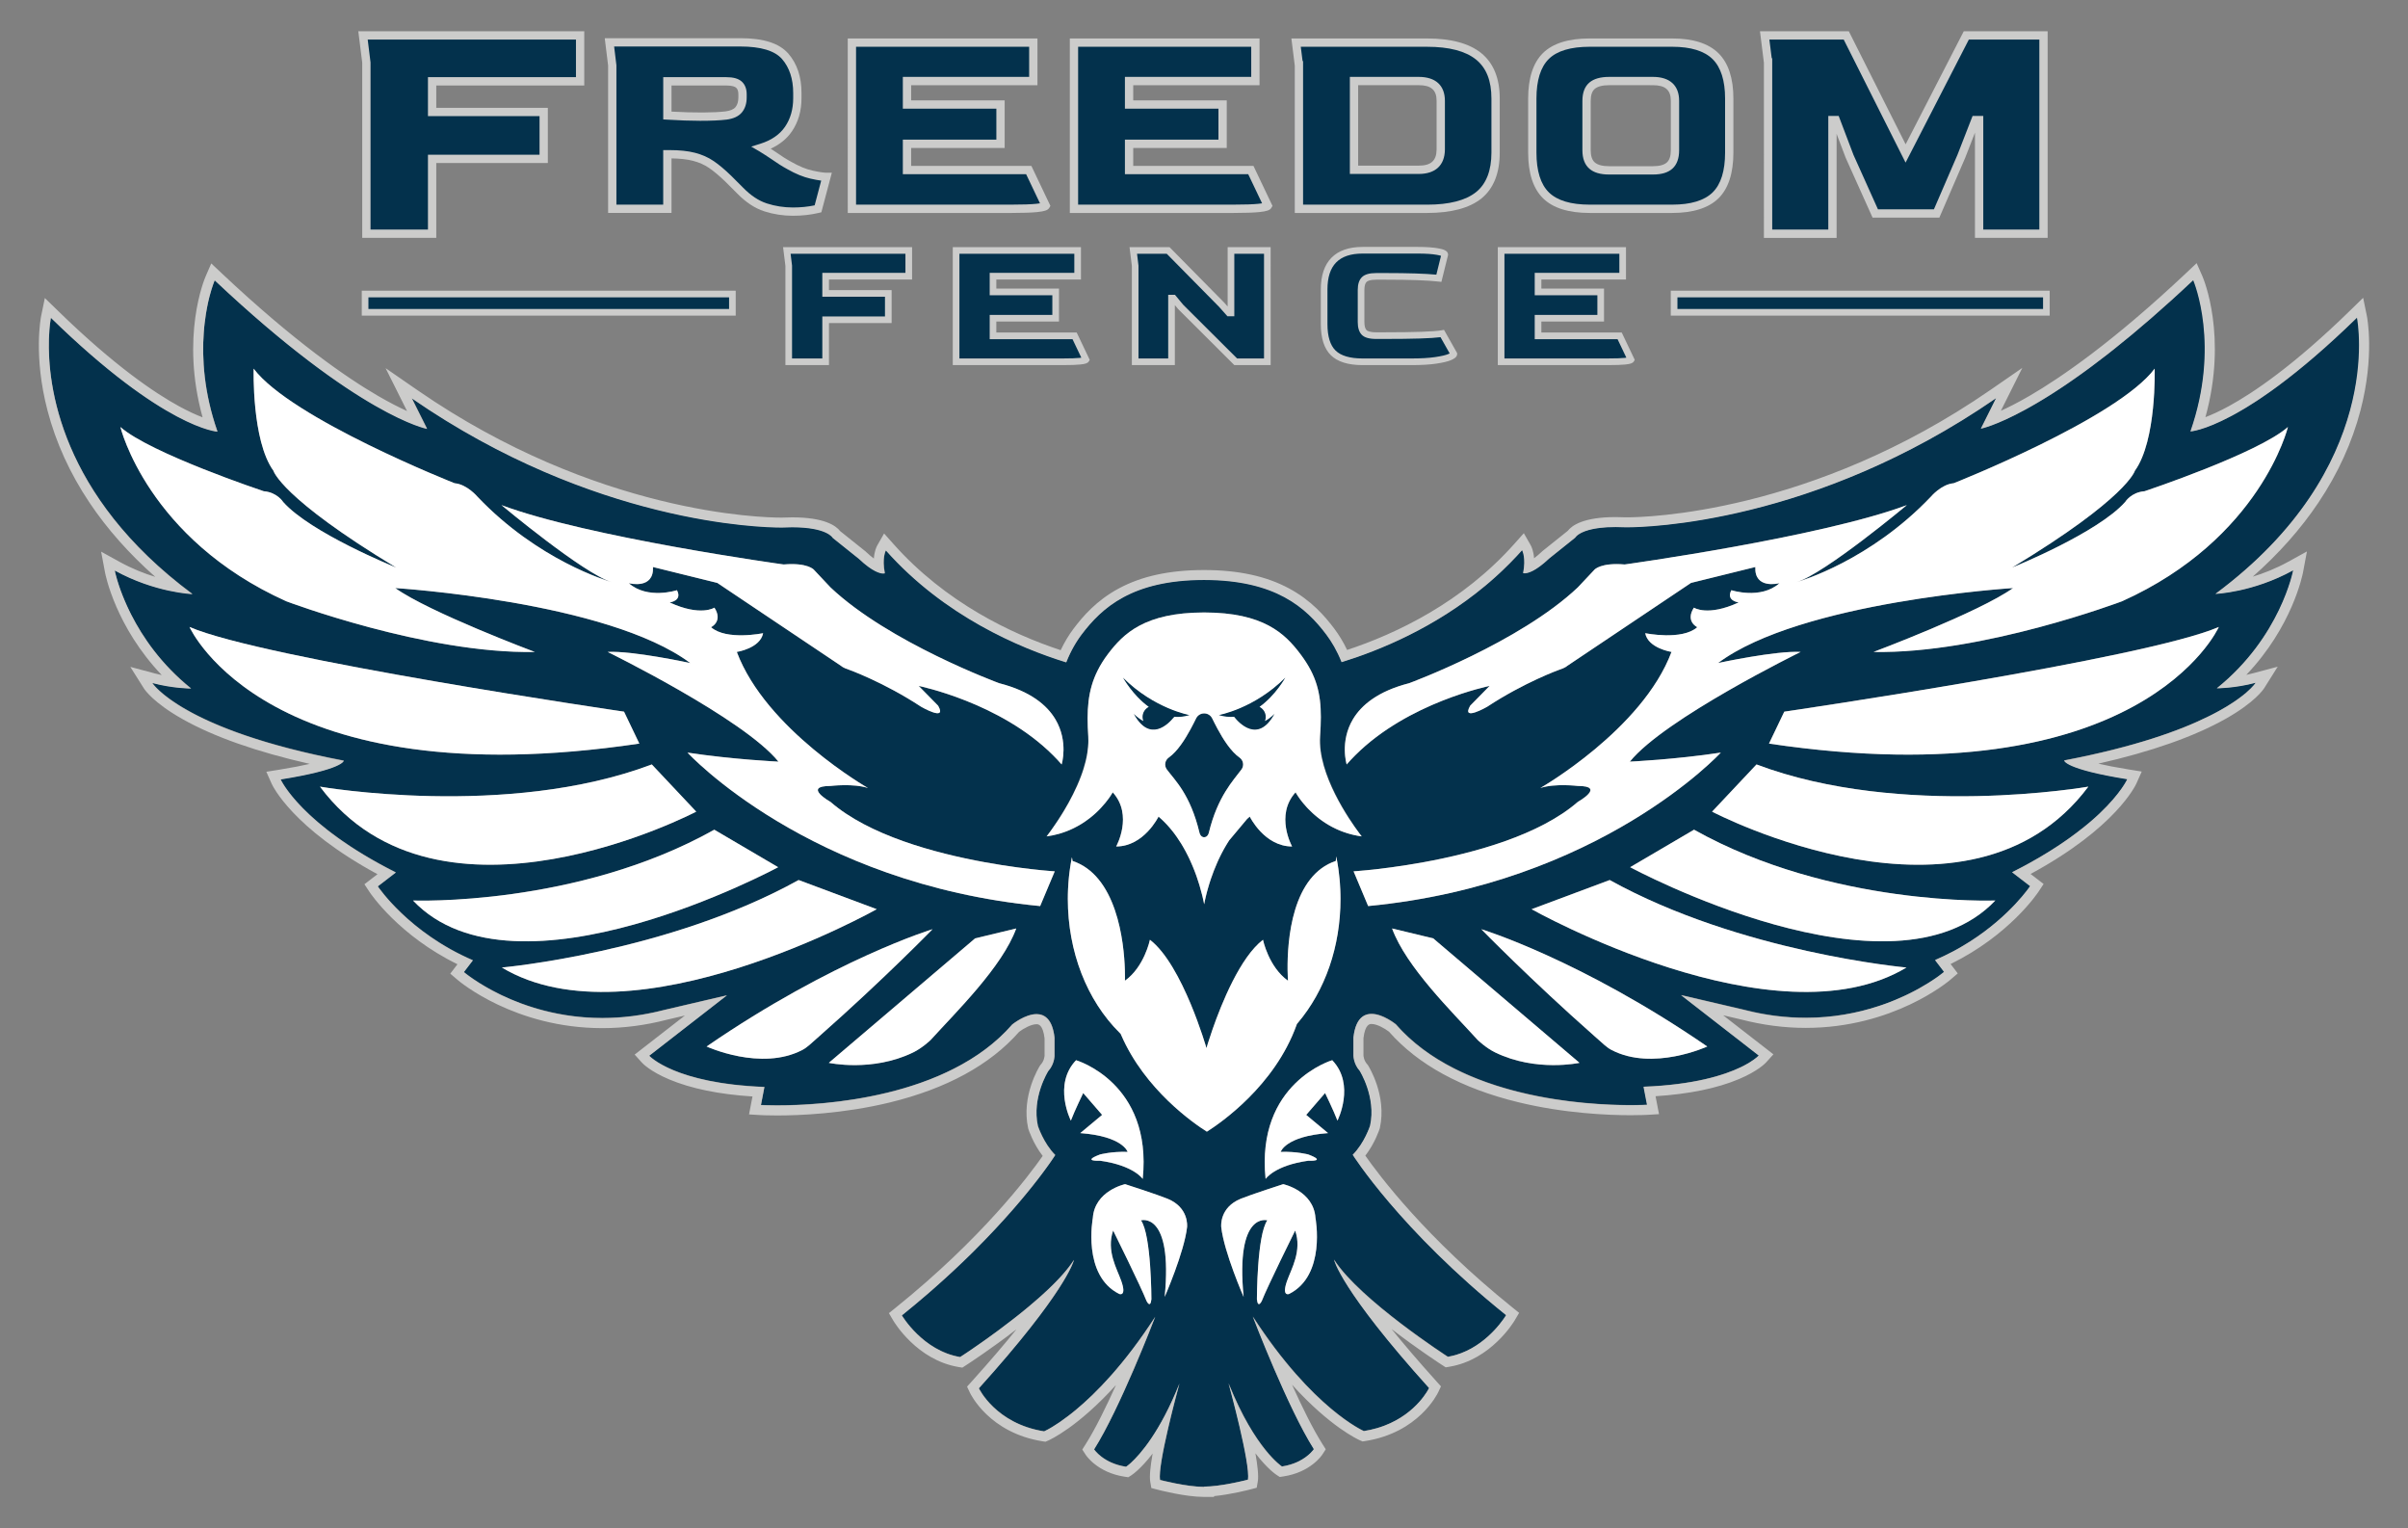 <?xml version="1.0" encoding="utf-8"?>
<!-- Generator: Adobe Illustrator 24.2.1, SVG Export Plug-In . SVG Version: 6.00 Build 0)  -->
<svg version="1.1" id="Layer_1" xmlns="http://www.w3.org/2000/svg" xmlns:xlink="http://www.w3.org/1999/xlink" x="0px" y="0px"
	 viewBox="0 0 1450 920" style="enable-background:new 0 0 1450 920;" xml:space="preserve">
<rect x="0" y="0" width="1450" height="920" fill="#808080" stroke="none"/>
<style type="text/css">
	.st0{fill:#03314C;}
	.st1{fill:#CCCCCB;}
	.st2{fill:#FFFFFF;}
</style>
<g>
	<g>
		<path class="st0" d="M653.71,494.34c0.84-0.57,1.64-1.17,2.41-1.77C655.35,493.16,654.55,493.77,653.71,494.34z M653.71,494.34
			c0.84-0.57,1.64-1.17,2.41-1.77C655.35,493.16,654.55,493.77,653.71,494.34z M653.71,494.34c0.84-0.57,1.64-1.17,2.41-1.77
			C655.35,493.16,654.55,493.77,653.71,494.34z"/>
		<path class="st0" d="M676.19,407.9c0,0,5.81,10.62,15.56,17.64c-2.23,1.11-3.76,3.41-3.76,6.07c0,0.87,0.16,1.69,0.47,2.45
			c-3.55-1.91-5.8-4.42-5.8-4.42c9.67,17.9,21.03,6.06,24.09,2.29l0.01-0.01l0.43-0.37c2.89,0.2,5.94-0.11,9.12-1.07
			C716.31,430.48,695,426.72,676.19,407.9z M761.72,434.07c0.31-0.76,0.47-1.58,0.47-2.45c0-2.66-1.53-4.96-3.75-6.07
			c9.75-7.02,15.56-17.64,15.56-17.64c-18.81,18.81-40.13,22.58-40.13,22.58c3.24,0.98,6.33,1.28,9.27,1.06
			c2.5,3.22,14.35,16.67,24.38-1.9C767.52,429.65,765.27,432.15,761.72,434.07z M794.88,443.33c-1.59,22.84,17.85,50.61,23.57,58.2
			C812.9,493.95,793.82,466.21,794.88,443.33z M655.31,443.33c0.94,19.88-13.37,43.45-20.77,54.25c0.47-0.66,0.95-1.36,1.45-2.1
			c0.24-0.36,0.49-0.73,0.74-1.11c0.02-0.01,0.03-0.03,0.04-0.05c0.24-0.37,0.49-0.75,0.75-1.14c0.56-0.85,1.13-1.75,1.72-2.68
			c0.25-0.41,0.51-0.82,0.76-1.24c0.18-0.28,0.35-0.57,0.53-0.86c0.11-0.18,0.22-0.37,0.33-0.55c0.86-1.43,1.73-2.94,2.6-4.5
			c1.81-3.27,3.61-6.79,5.23-10.47c0.39-0.89,0.78-1.79,1.15-2.7c0.38-0.91,0.74-1.83,1.08-2.75c0.16-0.42,0.31-0.84,0.46-1.25
			c0.18-0.51,0.36-1.02,0.54-1.54c0.03-0.1,0.07-0.2,0.1-0.3c0.17-0.52,0.34-1.04,0.51-1.57c0.02-0.09,0.05-0.18,0.08-0.27
			c0.33-1.08,0.64-2.18,0.92-3.27c0.03-0.07,0.05-0.14,0.06-0.22c0.05-0.18,0.1-0.37,0.14-0.55c0.11-0.45,0.22-0.89,0.32-1.34
			c0.16-0.7,0.3-1.4,0.43-2.1c0.11-0.56,0.21-1.11,0.29-1.67c0.2-1.25,0.36-2.51,0.46-3.75c0.01-0.14,0.02-0.28,0.03-0.43
			c0.04-0.48,0.07-0.95,0.09-1.42v-0.03c0.03-0.61,0.04-1.22,0.04-1.82C655.39,445.03,655.37,444.17,655.31,443.33z M761.72,434.07
			c0.31-0.76,0.47-1.58,0.47-2.45c0-2.66-1.53-4.96-3.75-6.07c9.75-7.02,15.56-17.64,15.56-17.64
			c-18.81,18.81-40.13,22.58-40.13,22.58c3.24,0.98,6.33,1.28,9.27,1.06c2.5,3.22,14.35,16.67,24.38-1.9
			C767.52,429.65,765.27,432.15,761.72,434.07z M676.19,407.9c0,0,5.81,10.62,15.56,17.64c-2.23,1.11-3.76,3.41-3.76,6.07
			c0,0.87,0.16,1.69,0.47,2.45c-3.55-1.91-5.8-4.42-5.8-4.42c9.67,17.9,21.03,6.06,24.09,2.29l0.01-0.01l0.43-0.37
			c2.89,0.2,5.94-0.11,9.12-1.07C716.31,430.48,695,426.72,676.19,407.9z"/>
		<path class="st0" d="M1381.11,343.15c-24.24,13.37-46.82,14.21-46.82,14.21c103.67-76.91,85.27-166.37,85.27-166.37
			c-0.1,0.1-0.2,0.2-0.3,0.29c-18.26,17.8-33.89,30.96-47.02,40.68c-0.42,0.31-0.84,0.62-1.26,0.93c-0.89,0.65-1.77,1.29-2.64,1.92
			c-0.45,0.33-0.9,0.65-1.34,0.96c-1.82,1.29-3.58,2.51-5.29,3.66c-0.35,0.23-0.69,0.46-1.03,0.69c-0.44,0.3-0.87,0.59-1.3,0.87
			c-0.57,0.37-1.13,0.73-1.68,1.09c-1.64,1.06-3.23,2.06-4.76,3c-0.71,0.44-1.41,0.86-2.1,1.26c-1.34,0.79-2.63,1.54-3.87,2.24
			c-0.61,0.35-1.21,0.68-1.81,1c-0.55,0.3-1.1,0.6-1.63,0.88c-16.4,8.68-24.28,9.09-24.28,9.09c18.39-52.67,1.67-91.13,1.67-91.13
			c-0.09,0.09-0.18,0.17-0.27,0.26c-17.86,16.82-33.78,30.49-47.79,41.59c-0.49,0.38-0.97,0.76-1.45,1.14
			c-0.95,0.76-1.9,1.5-2.84,2.23c-3.01,2.34-5.94,4.57-8.76,6.67c-0.49,0.37-0.97,0.72-1.45,1.08c-0.09,0.07-0.18,0.14-0.27,0.2
			c-1.35,0.99-2.67,1.96-3.98,2.9c-0.47,0.34-0.93,0.67-1.38,0.99c-1.26,0.9-2.5,1.78-3.72,2.63c0,0.01-0.01,0.01-0.02,0.02
			c-1.78,1.25-3.52,2.44-5.21,3.59c-1.12,0.75-2.22,1.48-3.31,2.2c-1.08,0.71-2.15,1.4-3.19,2.08c-0.01,0.02-0.03,0.03-0.05,0.04
			c-0.93,0.6-1.85,1.18-2.75,1.75c-0.46,0.3-0.91,0.58-1.37,0.86c-0.89,0.56-1.77,1.1-2.63,1.62c-0.79,0.48-1.56,0.95-2.33,1.4
			c-0.76,0.46-1.52,0.9-2.25,1.33c-0.01,0.02-0.02,0.02-0.04,0.03c-1.38,0.81-2.72,1.57-4.01,2.29c-0.65,0.36-1.28,0.72-1.91,1.06
			c-18.13,9.88-26.93,11.5-26.93,11.5l9.19-18.4c-116.2,80.26-223.41,77.75-223.41,77.75c-19.41-0.92-26.57,2.92-28.97,5.02
			c-0.07,0.06-0.14,0.12-0.21,0.18s-0.14,0.12-0.2,0.18c-0.01,0.01-0.01,0.01-0.01,0.01c-0.03,0.03-0.06,0.05-0.09,0.09
			c-0.03,0.02-0.07,0.06-0.1,0.1c-0.39,0.43-0.52,0.69-0.52,0.69l-0.17,0.13c0,0,0,0.01-0.01,0.01l-15.5,12.4
			c-11.29,10.66-15.68,8.78-15.68,8.78c1.88-9.4-0.63-13.79-0.63-13.79c-0.06,0.07-0.13,0.14-0.18,0.21
			c-0.55,0.61-1.1,1.22-1.66,1.82c-0.56,0.61-1.11,1.21-1.67,1.81c-2.73,2.92-5.52,5.73-8.34,8.41c-0.52,0.49-1.03,0.98-1.55,1.46
			c-1.02,0.95-2.05,1.89-3.08,2.82c-1,0.89-2,1.77-3,2.64l-0.01,0.01c-0.97,0.84-1.95,1.67-2.94,2.49
			c-30.4,25.22-63.73,38.81-86.26,45.77c-2.77-6.99-6.06-12.43-9.17-16.56c-12.22-16.25-30.52-32.88-73.58-32.95h-0.29
			c-43.08,0.08-61.39,16.7-73.63,32.95c-0.24,0.31-0.48,0.64-0.71,0.97c-0.39,0.54-0.78,1.1-1.18,1.68
			c-0.2,0.29-0.39,0.59-0.59,0.89c-0.37,0.55-0.72,1.12-1.08,1.7c-0.4,0.64-0.79,1.31-1.18,2.01c-1.56,2.77-3.08,5.9-4.47,9.43
			c-0.01,0-0.03-0.01-0.04-0.01c-28.29-8.75-73.49-27.94-108.56-67.39c0,0-0.04,0.07-0.1,0.21c-0.46,0.97-2.17,5.36-0.53,13.58
			c0,0-0.05,0.02-0.16,0.05c-0.86,0.21-5.44,0.68-15.52-8.83l-15.68-12.54c0,0-3.77-7.52-30.1-6.27c0,0-107.21,2.5-223.41-77.76
			l0.19,0.38l9,18.02c0,0-0.06-0.01-0.18-0.04c-3.02-0.64-44.12-10.62-127.73-89.41c0,0-1.5,3.45-3.1,9.68
			c-0.1,0.41-0.21,0.84-0.32,1.28c-0.12,0.47-0.23,0.95-0.35,1.45c-0.11,0.53-0.24,1.07-0.36,1.63c-0.06,0.29-0.12,0.58-0.18,0.88
			c-0.06,0.31-0.13,0.62-0.19,0.94c-0.06,0.33-0.13,0.66-0.19,0.99c-0.14,0.71-0.27,1.45-0.4,2.2c-0.03,0.22-0.07,0.43-0.11,0.65
			c-0.06,0.36-0.12,0.72-0.18,1.1c-0.26,1.7-0.51,3.5-0.73,5.4c-0.08,0.71-0.16,1.42-0.23,2.16c-0.1,1.05-0.19,2.13-0.27,3.23
			c-1.12,15.64,0.13,36.19,8.28,59.53c0,0-0.03,0-0.1-0.01c-2.01-0.17-33.89-3.83-100.22-68.53c0,0-0.29,1.4-0.58,4
			c-0.02,0.17-0.04,0.35-0.06,0.54c-0.05,0.42-0.09,0.87-0.14,1.34c-0.05,0.54-0.1,1.12-0.15,1.73c-0.12,1.54-0.22,3.3-0.28,5.26
			c-0.81,27.48,6.57,94.21,86.44,153.49c0,0-0.07,0-0.22-0.01c-2.38-0.13-23.75-1.59-46.59-14.2c0,0,0.01,0.06,0.03,0.18
			c0,0,0.01,0.03,0.02,0.08c0,0.04,0.02,0.1,0.03,0.18c0.03,0.13,0.06,0.3,0.11,0.51c0.02,0.09,0.04,0.2,0.07,0.31
			c0.05,0.2,0.1,0.43,0.16,0.68c0.01,0.03,0.01,0.06,0.02,0.08c0.05,0.21,0.1,0.43,0.17,0.67c0.06,0.24,0.13,0.49,0.2,0.76
			c0.07,0.25,0.14,0.51,0.22,0.79c0.06,0.26,0.14,0.53,0.22,0.81c0.11,0.37,0.22,0.75,0.34,1.16c0.13,0.44,0.27,0.89,0.43,1.37
			c0.06,0.2,0.13,0.41,0.2,0.62c0.14,0.42,0.28,0.85,0.42,1.3c0.01,0.01,0.01,0.01,0.01,0.02c0.15,0.44,0.3,0.89,0.47,1.35
			c0,0.03,0.01,0.05,0.02,0.07c0.17,0.45,0.33,0.92,0.5,1.4c0.09,0.27,0.19,0.53,0.3,0.8c0.33,0.89,0.69,1.83,1.08,2.79l0.01,0.01
			c0.36,0.91,0.75,1.84,1.16,2.8l0.01,0.01c0.39,0.9,0.79,1.82,1.22,2.77l0.01,0.01c0.4,0.89,0.83,1.8,1.28,2.72
			c0.21,0.43,0.42,0.87,0.64,1.31c0.21,0.43,0.43,0.85,0.65,1.29c6.87,13.4,18.07,29.8,35.98,44.21c0,0-0.06,0-0.18,0
			c-1.47-0.02-11.64-0.25-23.23-3.35c0,0,0.04,0.07,0.13,0.2c1.81,2.55,22.43,28.92,115.24,46.61c0,0,0,0.05-0.05,0.15
			c-0.37,0.9-3.94,5.69-37.98,11.14c0,0,0.02,0.05,0.06,0.14c1.03,2.13,14.44,28.24,69.32,55.88l-0.11,0.08l-10.76,8.28
			c0,0,0.02,0.03,0.06,0.09c1.17,1.72,19.62,28.25,57.21,44.43l-0.08,0.1l-5.35,7c0,0,0.02,0.01,0.05,0.05
			c1.72,1.44,49.75,41.21,120.75,22.74l37.62-8.78l-0.19,0.14l-46.62,36.23c0,0,0.01,0.02,0.04,0.05
			c0.94,0.98,16.7,16.75,69.34,18.76l-2.09,10.87c0,0,103.67,6.27,151.32-48.49c0,0,22.57-18.38,25.49,7.95v10.86
			c0,0,0,3.57-2.26,7.19c-0.03,0.04-0.05,0.08-0.08,0.12c-0.08,0.14-0.16,0.27-0.26,0.4c-0.06,0.1-0.13,0.19-0.2,0.29
			c-0.29,0.41-0.61,0.81-0.96,1.2c0,0-0.01,0.02-0.04,0.07c-0.71,1.16-9.84,16.47-6.23,32.95c0,0,3.35,10.45,10.46,17.56
			c0,0-0.08,0.13-0.26,0.38c-0.07,0.11-0.17,0.26-0.29,0.44c-0.12,0.2-0.28,0.44-0.47,0.71c-0.06,0.09-0.12,0.19-0.19,0.29
			c-0.37,0.54-0.81,1.2-1.35,1.98c-0.18,0.25-0.37,0.52-0.56,0.8c-0.13,0.18-0.26,0.36-0.38,0.55c-0.26,0.37-0.53,0.75-0.83,1.16
			c-0.15,0.21-0.3,0.41-0.45,0.63c-0.03,0.03-0.05,0.06-0.07,0.09c-0.16,0.22-0.32,0.44-0.48,0.67c-0.49,0.67-1.02,1.39-1.58,2.15
			c-0.02,0.03-0.05,0.06-0.07,0.09c-0.49,0.67-1.01,1.37-1.57,2.1c-0.02,0.03-0.05,0.06-0.07,0.09c-0.55,0.74-1.14,1.5-1.75,2.3
			c-7.95,10.31-20.62,25.49-38.43,43.22c-0.72,0.71-1.44,1.42-2.16,2.14c-0.03,0.03-0.05,0.05-0.07,0.07
			c-3.27,3.21-6.71,6.5-10.31,9.86c-1.8,1.68-3.65,3.38-5.54,5.08c-1.88,1.71-3.81,3.43-5.78,5.17c-0.88,0.79-1.76,1.56-2.66,2.33
			c-0.67,0.59-1.35,1.17-2.03,1.76c-4.77,4.11-9.78,8.28-15.03,12.5c0,0,0,0.01,0.01,0.02c0.38,0.64,12.88,21.36,35.1,25.06
			c0,0,1.59-1.02,4.31-2.83c0.39-0.27,0.81-0.55,1.25-0.85c0.01,0,0.01,0,0.01-0.01c0.5-0.33,1.03-0.69,1.58-1.07
			c0.29-0.21,0.6-0.42,0.91-0.63c0.02-0.01,0.04-0.02,0.05-0.04c0.48-0.33,0.98-0.68,1.49-1.03c0,0,0,0,0.01,0
			c1.03-0.72,2.12-1.48,3.27-2.28c0.57-0.4,1.16-0.82,1.76-1.24c0.01,0,0.01-0.01,0.02-0.02c0.68-0.49,1.38-0.98,2.1-1.49
			c1.8-1.3,3.7-2.67,5.66-4.12c0.53-0.39,1.06-0.78,1.6-1.19c2.39-1.77,4.85-3.64,7.34-5.58c0.84-0.64,1.67-1.3,2.51-1.96
			c0.56-0.44,1.12-0.88,1.68-1.33c1.03-0.82,2.05-1.65,3.07-2.49c0.94-0.76,1.88-1.53,2.81-2.31c1.93-1.61,3.83-3.24,5.69-4.89
			c0.47-0.41,0.93-0.82,1.39-1.23c0.49-0.44,0.98-0.88,1.46-1.32c0.88-0.79,1.75-1.59,2.59-2.4c0.03-0.03,0.06-0.06,0.09-0.08
			c0.41-0.39,0.82-0.77,1.22-1.16c0.8-0.77,1.59-1.54,2.37-2.32c0.38-0.39,0.76-0.77,1.14-1.15c0.56-0.58,1.12-1.15,1.66-1.73
			c0.47-0.5,0.94-1,1.4-1.5c0.4-0.44,0.79-0.87,1.18-1.31c0.34-0.38,0.67-0.76,0.99-1.14c0.28-0.33,0.57-0.66,0.84-0.99
			c0.24-0.29,0.48-0.57,0.71-0.86c0.41-0.5,0.81-1,1.19-1.49c1.16-1.46,2.19-2.9,3.1-4.31c0.04-0.06,0.07-0.11,0.11-0.17
			c0,0-3.76,17.98-57.27,77.33c0,0,10.03,21.32,39.29,25.92c0,0,0.67-0.29,1.92-0.94c0.01,0,0.02-0.01,0.03-0.02
			c0.29-0.15,0.62-0.33,0.97-0.53c0.45-0.25,0.95-0.54,1.49-0.86l0.6-0.36c1.09-0.66,2.35-1.46,3.75-2.41
			c0.37-0.25,0.76-0.52,1.15-0.79c1.4-0.97,2.93-2.07,4.57-3.33c0.67-0.5,1.36-1.04,2.07-1.61c0.03-0.03,0.06-0.05,0.09-0.07
			c0.68-0.55,1.38-1.11,2.1-1.7c0.03-0.03,0.06-0.05,0.09-0.07c12.28-10.13,29.42-27.5,47.89-56.01c0.05-0.07,0.1-0.15,0.15-0.23
			c-0.63,1.66-21.13,55.1-36.77,79.79c0,0,5.45,8.37,19.23,10.46h0.01c0,0,0,0,0.01-0.01c0.03-0.02,0.06-0.04,0.09-0.06
			c0.06-0.04,0.13-0.1,0.22-0.16c0.09-0.07,0.19-0.14,0.3-0.22c0.1-0.08,0.22-0.17,0.34-0.27c0.18-0.14,0.37-0.29,0.58-0.46
			c0.07-0.07,0.15-0.13,0.23-0.19c0.15-0.13,0.3-0.26,0.47-0.4c0.23-0.2,0.47-0.41,0.72-0.64c5.36-4.86,17.21-18,28.89-46.91v-0.01
			c0.11-0.26,0.21-0.52,0.32-0.79c-0.43,1.55-13.33,48.6-11.69,58.06c0,0,15.7,4.15,26.38,4.18h0.13v-0.15
			c4.8-0.02,10.59-0.86,15.54-1.77c0.71-0.13,1.4-0.27,2.06-0.4c0.01,0.01,0.01,0,0.02,0c0.82-0.16,1.6-0.33,2.33-0.49
			c0.37-0.08,0.73-0.15,1.07-0.23c0.18-0.03,0.35-0.07,0.52-0.12c0.96-0.21,1.81-0.41,2.52-0.58c0.93-0.22,1.61-0.39,1.96-0.48
			c0.11-0.03,0.19-0.05,0.23-0.06c0.02-0.01,0.03-0.02,0.05-0.02c0.09-0.03,0.13-0.04,0.13-0.04c1.51-8.69-9.3-49.27-11.36-56.87
			c-0.16-0.58-0.27-0.96-0.31-1.13c15.88,39.64,32.15,50.06,32.15,50.06c1.73-0.26,3.32-0.62,4.79-1.05
			c0.65-0.18,1.27-0.39,1.86-0.61c0.04,0,0.07-0.02,0.1-0.03c0.67-0.24,1.32-0.5,1.93-0.77c0.31-0.14,0.61-0.27,0.9-0.41
			c0.21-0.1,0.42-0.21,0.63-0.3c6.36-3.17,9.03-7.28,9.03-7.28c-14.79-23.36-33.94-72.45-36.49-79.09
			c-0.15-0.38-0.25-0.62-0.28-0.71c35.94,55.56,66.87,68.93,66.87,68.93c2.74-0.43,5.32-1.01,7.73-1.7
			c0.73-0.21,1.43-0.43,2.13-0.66c0.85-0.28,1.67-0.57,2.48-0.88c19.81-7.5,26.95-22.68,26.95-22.68
			c-48.19-53.44-56.03-73.33-57.11-76.76c-0.12-0.38-0.16-0.56-0.16-0.56c15.47,24.24,68.56,58.51,68.56,58.51
			c1.32-0.22,2.61-0.5,3.87-0.83c0.42-0.11,0.83-0.23,1.24-0.35c0.92-0.28,1.82-0.59,2.7-0.92c17.63-6.55,27.3-22.98,27.3-22.98
			c-63.95-51.42-92.38-96.56-92.38-96.56c7.11-7.1,10.46-17.56,10.46-17.56c3.76-17.13-6.27-33.02-6.27-33.02
			c-3.76-4.17-3.76-9.19-3.76-9.19v-10.87c0.72-6.53,2.65-10.3,5.15-12.3c0.08-0.06,0.16-0.12,0.24-0.18
			c7.59-5.66,20.1,4.54,20.1,4.54c46.4,53.32,145.93,48.77,151.11,48.49c0.14-0.01,0.21-0.01,0.21-0.01l-2.07-10.76l-0.02-0.1
			c30.24-1.16,48.31-6.86,58.39-11.68c0.67-0.32,1.31-0.64,1.91-0.95c0.94-0.49,1.79-0.96,2.56-1.42c0.21-0.12,0.41-0.24,0.61-0.36
			c4.24-2.54,5.91-4.4,5.91-4.4l-46.51-36.14l-0.3-0.23l37.62,8.78c32.51,8.46,60.22,4.7,80.86-1.97c0.81-0.26,1.61-0.53,2.4-0.8
			c0.52-0.18,1.03-0.36,1.54-0.54c0.45-0.16,0.9-0.32,1.34-0.49c0.88-0.32,1.74-0.65,2.58-0.98c0.9-0.36,1.79-0.72,2.66-1.08
			c1.99-0.82,3.89-1.66,5.69-2.51c0.46-0.21,0.92-0.43,1.37-0.65c0.5-0.24,0.99-0.48,1.48-0.72c0.96-0.48,1.9-0.96,2.8-1.43
			c0.96-0.5,1.89-1.01,2.78-1.5c1.97-1.09,3.76-2.15,5.36-3.14c1.14-0.7,2.19-1.38,3.14-2.02c0.54-0.36,1.04-0.7,1.52-1.03
			c0.01-0.01,0.03-0.02,0.05-0.03c0.21-0.15,0.42-0.29,0.62-0.43c0.19-0.14,0.38-0.27,0.55-0.39c0.33-0.23,0.63-0.45,0.92-0.67
			c2.07-1.49,3.14-2.41,3.14-2.41l-5.41-7.08l-0.02-0.03c3.67-1.58,7.15-3.25,10.45-4.98c0.47-0.25,0.94-0.5,1.4-0.75
			c0.53-0.29,1.05-0.58,1.57-0.87c0.59-0.33,1.19-0.66,1.77-1c1.99-1.15,3.9-2.31,5.75-3.49c24.58-15.67,36.32-33.43,36.32-33.43
			l-10.85-8.34l-0.01-0.01c2.02-1.01,3.97-2.03,5.88-3.03c0.63-0.34,1.26-0.67,1.88-1.01c0.83-0.44,1.65-0.89,2.46-1.34
			c3.95-2.18,7.65-4.34,11.11-6.48c0.71-0.43,1.4-0.87,2.09-1.3c1.37-0.86,2.7-1.72,4-2.58c0.53-0.35,1.05-0.7,1.57-1.04
			c1.02-0.69,2.03-1.37,3.01-2.05c0.97-0.68,1.93-1.36,2.86-2.02c1.29-0.93,2.54-1.85,3.75-2.76c1.53-1.16,2.99-2.3,4.39-3.41
			c0.68-0.55,1.34-1.09,1.99-1.63c0.6-0.5,1.19-1,1.77-1.48c0.56-0.48,1.1-0.95,1.63-1.41c0.52-0.45,1.02-0.9,1.51-1.34
			c0.48-0.43,0.94-0.86,1.4-1.27c0.44-0.41,0.87-0.81,1.29-1.2c13.06-12.33,16.79-20.67,16.79-20.67
			c-34.57-5.54-37.72-10.38-38-11.18c-0.03-0.07-0.03-0.11-0.03-0.11c42.47-8.09,69.82-18,87.17-26.61
			c0.56-0.27,1.11-0.55,1.65-0.83c0.01,0,0.01,0,0.01,0c0.56-0.29,1.11-0.57,1.65-0.86c0.27-0.14,0.54-0.29,0.81-0.43
			c0.55-0.29,1.09-0.58,1.61-0.87c0.55-0.3,1.07-0.6,1.59-0.89c0.82-0.46,1.6-0.92,2.36-1.37c0.53-0.31,1.03-0.61,1.53-0.92
			c1-0.62,1.95-1.22,2.84-1.81c0.34-0.23,0.68-0.45,1.01-0.67c0.62-0.42,1.22-0.83,1.79-1.24c0.01-0.01,0.02-0.02,0.03-0.02
			c0.27-0.19,0.54-0.39,0.8-0.57c0.5-0.37,0.98-0.72,1.44-1.08c0.01-0.01,0.03-0.03,0.05-0.03c0.22-0.17,0.43-0.33,0.63-0.48
			c0.2-0.16,0.4-0.31,0.59-0.46c0.36-0.28,0.7-0.56,1.03-0.84c0.01-0.01,0.02-0.02,0.03-0.02c0.32-0.27,0.62-0.52,0.91-0.77
			c4.38-3.73,5.84-6.04,5.84-6.04c-12.54,3.34-23.41,3.34-23.41,3.34C1373.56,383.29,1381.08,343.17,1381.11,343.15z M114.11,377.45
			c44.33,19.22,261.66,50.99,261.66,50.99l9.2,19.22C161.59,480.88,114.73,378.83,114.11,377.45z M192.68,473.58
			c0,0,112.45,19.65,199.81-13.37l26.75,28.42C419.24,488.62,264.58,569.72,192.68,473.58z M248.7,542.12
			c0,0.01,98.64,3.77,181.41-42.63l38.46,22.57C468.57,522.07,310.57,607.34,248.7,542.12z M302.21,582.47
			c-0.01,0,99.89-8.98,178.69-52.67l47.03,17.56C527.93,547.35,381.21,629.91,302.21,582.47z M483.15,632.08
			c-24.86,13.03-57.66-2.07-57.66-2.07c76.29-52.43,136.06-70.62,136.06-70.62s-29.48,30.26-68.03,64.27
			C488.17,628.36,486.11,630.53,483.15,632.08z M560.32,626.15c0,0-4.96,4.76-10.45,7.42c-24.72,12.01-50.79,6.27-50.79,6.27
			l88.09-74.93l24.77-5.96C603.47,582.15,575.68,609.22,560.32,626.15z M626.34,545.47c-139.62-13.38-212.35-92.38-212.35-92.38
			c27.59,4.18,54.76,5.43,54.76,5.43c-20.9-25.91-102.83-66.04-102.83-66.04c14.83-0.82,48.72,6.47,49.72,6.68
			c-49.75-37.19-177.63-45.13-177.63-45.13c20.48,14.63,84.02,38.46,84.02,38.46c-65.62,1.26-149.64-30.51-149.64-30.51
			c-83.6-37.62-99.9-104.92-99.9-104.92c17.98,15.89,86.32,38.67,86.32,38.67c8.15,0.63,11.7,6.48,11.7,6.48
			c16.46,18.52,66.53,38.85,68.09,39.48c-69.56-42-73.95-58.29-73.95-58.29c-13.16-18.19-11.91-61.45-11.91-61.45
			c22.57,30.1,121.01,68.97,121.01,68.97c7.52,0.63,13.79,8.15,13.79,8.15c36.44,38.27,78.18,50.64,80.75,51.37
			c-17.05-5.18-66.33-46.36-66.33-46.36c52.04,19.44,169.92,35.74,169.92,35.74c14.42-1.25,18.18,3.14,18.18,3.14l10.03,10.66
			c35.11,33.23,101.57,57.68,101.57,57.68c18.87,4.84,28.78,13.22,33.84,21.69c8.04,13.5,3.78,27.22,3.78,27.22
			c-1.65-1.9-3.36-3.73-5.13-5.49c-31.97-31.98-80.95-41.74-80.95-41.79l11.7,11.91c5.64,9.83-10.24,0.63-10.24,0.63
			c-22.57-14.83-43.42-22.28-43.42-22.28c-3.68-1.17-4.7-2.27-4.7-2.27l-74.61-50l-38.72-9.56c0.61,13.48-13.88,9.9-14.56,9.73
			c11.29,10.01,28.98,4.22,28.98,4.22c3.45,6.43-4.39,7.37-4.39,7.37c18.65,8.63,26.96,3.14,26.96,3.14
			c5.33,8.31-2.04,11.76-2.04,11.76c9.25,8.16,31.35,3.61,31.35,3.61c-1.72,9.1-15.83,11.29-15.83,11.29
			c17.55,46.82,79,81.93,79,81.93c-8.78-2.92-22.57-1.25-22.57-1.25c-17.14,0,0,9.61,0,9.61c23.1,20.07,62.48,30.76,92.76,36.28
			c14.38,2.63,26.71,4.09,34.27,4.84c5.05,0.5,7.98,0.68,7.98,0.68L626.34,545.47z M644.83,674.64c0,0-10.97-21.63,3.14-36.37
			c0,0,46.08,13.48,40.13,71.48c0,0-5.33-8.15-25.71-10.97c0,0-11.6,0.63,0-3.76c0,0,6.9-1.88,16.62-1.57c0,0-2.82-9.41-28.53-11.29
			l13.17-10.97c0,0-11.36-13.07-11.36-13.13l-0.04,0.01C652.25,658.12,647.16,668.52,644.83,674.64z M714.81,738.74
			c-1.72,15.21-13.48,42.01-13.48,42.01c5.01-51.73-14.27-46.08-14.27-46.09c6.27,8.94,6.27,47.5,6.27,47.5
			c-0.63,5.96-2.98,0.94-2.98,0.94c-3.29-8.46-20.06-42.32-20.06-42.32c-4.23,12.22,2.3,23.03,4.86,30.25
			c3.43,9.67-1.1,7.99-1.1,7.99c-22.57-11.13-15.99-45.77-15.99-45.77c1.1-16.46,19.44-20.38,19.44-20.38s19.3,6.23,25.55,8.78
			C715.91,726.9,714.87,738.18,714.81,738.74z M675.11,623.07l-0.31-0.71l-0.55-0.54C654.39,602.16,643,572.76,643,541.15
			c0-0.89,0.01-1.78,0.03-2.67c0.01-0.57,0.02-1.14,0.05-1.71c0-0.08,0-0.16,0.01-0.23c0.01-0.43,0.03-0.86,0.05-1.29
			c0.05-1.19,0.12-2.37,0.21-3.53c0.05-0.79,0.12-1.58,0.19-2.37c0.05-0.57,0.1-1.13,0.16-1.69c0.08-0.72,0.16-1.44,0.25-2.16
			c0.08-0.68,0.17-1.36,0.27-2.04c0.05-0.37,0.1-0.75,0.16-1.12c0.13-0.93,0.28-1.86,0.44-2.77c0.06-0.41,0.13-0.8,0.21-1.19
			c0.05-0.27,0.09-0.53,0.15-0.79c0.08-0.48,0.18-0.96,0.28-1.43c0-0.04,0.01-0.08,0.02-0.11c0.21,1.41,0.36,2.25,0.36,2.25
			c6.44,2.15,11.57,6.08,15.64,11.05c17.43,21.17,15.91,61.06,15.91,61.06c11.7-8.35,15.05-24.65,15.05-24.65
			c9.86,7.55,18.4,23.96,24.46,38.42c6.01,14.35,9.58,26.79,9.58,26.79s1.3-4.53,3.66-11.28c0,0,0,0,0-0.01
			c5.47-15.7,16.65-43.4,30.38-53.92c0,0,3.35,16.3,15.05,24.65c0-0.57-3.19-40.05,13.42-61.06c3.91-4.96,8.94-8.9,15.37-11.04
			c0,0,0.13-1.01,0.27-2.74c0.16,0.8,0.32,1.59,0.46,2.4c0.12,0.64,0.24,1.29,0.34,1.94c0.15,0.88,0.29,1.76,0.42,2.65
			c0.06,0.39,0.12,0.79,0.17,1.19c0.26,1.85,0.47,3.72,0.64,5.6c0.01,0.06,0.01,0.11,0.01,0.17c0.06,0.59,0.11,1.19,0.15,1.78
			c0.12,1.51,0.21,3.04,0.27,4.57c0.04,0.87,0.07,1.75,0.08,2.63c0.02,0.88,0.03,1.76,0.03,2.65c0,28.59-9.16,55.14-25.79,74.76
			l-0.47,0.55l-0.24,0.68c-13.17,36.57-45.78,58.97-53.97,64.14C718.98,676.39,689.43,656.11,675.11,623.07z M776.14,779.03
			c0,0-4.53,1.68-1.1-7.99c2.56-7.22,9.09-18.03,4.86-30.25c0,0-16.77,33.86-20.06,42.32c0,0-2.35,5.02-2.98-0.94
			c0,0,0-38.56,6.27-47.5c0,0.01-19.28-5.64-14.27,46.09c0,0-11.76-26.8-13.48-42.01c-0.06-0.56-1.1-11.84,11.76-17.09
			c6.25-2.55,25.55-8.78,25.55-8.78s18.34,3.92,19.44,20.38C792.13,733.26,798.71,767.9,776.14,779.03z M805.36,674.64
			c-2.34-6.13-7.42-16.53-7.42-16.57l-0.04-0.01c0,0.06-11.36,13.13-11.36,13.13l13.17,10.97c-25.71,1.88-28.53,11.29-28.53,11.29
			c9.72-0.31,16.62,1.57,16.62,1.57c11.6,4.39,0,3.76,0,3.76c-20.38,2.82-25.71,10.97-25.71,10.97c-5.95-58,40.13-71.48,40.13-71.48
			C816.33,653.01,805.36,674.64,805.36,674.64z M811.84,501.77c-0.26-0.08-0.51-0.15-0.76-0.23c-0.75-0.23-1.49-0.48-2.22-0.75
			c-0.38-0.13-0.75-0.28-1.12-0.42c-0.47-0.18-0.93-0.37-1.38-0.56c-0.32-0.13-0.63-0.27-0.94-0.41c-0.25-0.11-0.5-0.22-0.74-0.33
			c-0.04-0.02-0.08-0.04-0.13-0.06c-0.85-0.4-1.68-0.81-2.48-1.23c-0.62-0.33-1.22-0.67-1.81-1.01c-0.5-0.29-0.99-0.59-1.47-0.89
			c-0.1-0.06-0.2-0.12-0.29-0.18c-0.57-0.37-1.13-0.73-1.67-1.1c-0.27-0.19-0.54-0.37-0.81-0.56c-0.59-0.42-1.15-0.84-1.7-1.26
			c-0.35-0.26-0.69-0.53-1.02-0.8c-0.38-0.3-0.74-0.6-1.1-0.91c-0.36-0.3-0.71-0.6-1.05-0.91c-0.23-0.2-0.45-0.4-0.67-0.6
			c-0.9-0.82-1.73-1.63-2.51-2.43c-0.37-0.38-0.72-0.75-1.06-1.12c-0.71-0.77-1.36-1.52-1.95-2.23c-0.15-0.18-0.3-0.35-0.44-0.53
			c-0.15-0.17-0.28-0.34-0.41-0.51c-0.36-0.44-0.68-0.86-0.98-1.27c-0.01,0-0.01,0-0.01-0.01c-0.15-0.2-0.3-0.4-0.44-0.59
			c-1.09-1.5-1.82-2.67-2.21-3.31c-0.1-0.18-0.18-0.31-0.23-0.41c-0.06-0.1-0.09-0.16-0.09-0.16c-12.54,13.79-2.09,32.6-2.09,32.6
			c-16.72,0-25.49-17.98-25.49-17.98c-0.54,0.46-1.06,0.92-1.58,1.4c-0.02,0.01-0.03,0.02-0.05,0.04v0.01l-10.74,12.82
			c0,0.01-0.01,0.01-0.01,0.01c-0.01,0.02-0.03,0.04-0.04,0.06c-0.39,0.6-0.77,1.2-1.14,1.8c-0.4,0.65-0.79,1.31-1.17,1.96
			c-0.37,0.62-0.72,1.25-1.07,1.88c-0.03,0.07-0.07,0.13-0.1,0.2c-0.34,0.62-0.67,1.23-0.99,1.85c-0.33,0.64-0.66,1.28-0.97,1.92
			c-0.01,0.02-0.02,0.04-0.03,0.07c-0.32,0.64-0.63,1.28-0.92,1.92c-0.24,0.52-0.47,1.03-0.7,1.54c-1.54,3.45-2.81,6.8-3.86,9.88
			c-0.12,0.36-0.24,0.71-0.35,1.06c-0.14,0.42-0.27,0.83-0.4,1.24s-0.26,0.81-0.38,1.21c-0.3,1-0.58,1.95-0.83,2.86
			c-0.1,0.33-0.19,0.65-0.27,0.96s-0.17,0.62-0.25,0.92c-0.14,0.56-0.28,1.09-0.4,1.6c-0.08,0.31-0.15,0.61-0.22,0.9
			c-0.07,0.29-0.13,0.57-0.19,0.83c-0.13,0.53-0.24,1.02-0.33,1.47c-0.05,0.22-0.09,0.43-0.13,0.63c-0.05,0.19-0.08,0.37-0.11,0.53
			c-0.01,0.02-0.01,0.03-0.01,0.05c-0.04,0.18-0.07,0.35-0.1,0.5c-0.05,0.25-0.09,0.46-0.13,0.65c-0.04-0.19-0.08-0.4-0.13-0.65
			c-0.07-0.36-0.15-0.78-0.26-1.27c-0.02-0.14-0.06-0.28-0.09-0.43c-0.14-0.68-0.32-1.46-0.52-2.32c-0.09-0.38-0.19-0.78-0.3-1.19
			c-0.38-1.55-0.86-3.34-1.45-5.29c-0.08-0.29-0.17-0.59-0.27-0.89c-0.44-1.43-0.93-2.94-1.48-4.52c-0.21-0.58-0.42-1.18-0.64-1.78
			c-0.22-0.6-0.45-1.21-0.69-1.83c-0.15-0.38-0.3-0.77-0.46-1.16c-0.16-0.41-0.33-0.82-0.5-1.23s-0.35-0.83-0.53-1.25
			c-0.36-0.84-0.73-1.68-1.12-2.53c-0.16-0.37-0.33-0.74-0.51-1.11c-0.06-0.11-0.11-0.23-0.17-0.35c-0.21-0.45-0.44-0.91-0.67-1.37
			c-0.89-1.8-1.85-3.6-2.9-5.4c-0.38-0.66-0.77-1.33-1.18-1.99c-0.81-1.32-1.67-2.63-2.58-3.92c-0.44-0.64-0.9-1.27-1.36-1.89
			c-0.31-0.42-0.63-0.83-0.95-1.24c-0.28-0.37-0.57-0.73-0.88-1.09c-0.35-0.45-0.73-0.9-1.11-1.34c-0.51-0.6-1.03-1.19-1.57-1.77
			c-0.4-0.44-0.81-0.87-1.23-1.29c-0.29-0.31-0.59-0.61-0.9-0.9c-0.31-0.31-0.62-0.61-0.94-0.9c-0.22-0.21-0.44-0.41-0.66-0.61
			c-0.47-0.43-0.94-0.85-1.42-1.26c0,0-8.78,17.98-25.51,17.98c0,0,10.46-18.81-2.08-32.6c0,0-0.04,0.07-0.12,0.21
			c-0.01,0.02-0.02,0.05-0.04,0.07c-0.04,0.08-0.1,0.18-0.17,0.29c-0.07,0.12-0.16,0.26-0.25,0.42c-0.24,0.39-0.56,0.89-0.96,1.48
			c-0.08,0.12-0.16,0.24-0.25,0.36c-0.04,0.06-0.08,0.12-0.12,0.18c-0.12,0.16-0.23,0.33-0.35,0.5c-1.16,1.62-2.78,3.68-4.87,5.9
			c-0.49,0.51-1,1.04-1.53,1.57c-0.2,0.2-0.4,0.4-0.61,0.59c-0.21,0.2-0.42,0.4-0.63,0.6c-0.22,0.2-0.44,0.4-0.66,0.61
			c-0.22,0.2-0.45,0.4-0.68,0.6c-0.25,0.22-0.5,0.44-0.75,0.65c-0.19,0.16-0.38,0.32-0.58,0.48c-0.19,0.16-0.39,0.33-0.59,0.48
			c-0.25,0.2-0.5,0.4-0.76,0.6c-0.77,0.6-1.57,1.2-2.41,1.77c-0.37,0.25-0.75,0.51-1.13,0.77c-0.29,0.2-0.59,0.39-0.9,0.58
			c-0.09,0.06-0.18,0.12-0.28,0.17c-0.42,0.26-0.85,0.52-1.28,0.78c-0.44,0.25-0.88,0.5-1.33,0.75c-0.63,0.35-1.27,0.69-1.93,1.01
			c-0.28,0.15-0.57,0.29-0.86,0.42c-0.64,0.31-1.29,0.6-1.96,0.89c-0.51,0.22-1.03,0.43-1.55,0.63c-0.21,0.08-0.43,0.17-0.65,0.25
			c-0.62,0.23-1.24,0.46-1.88,0.66c-0.24,0.09-0.48,0.17-0.73,0.24c-0.54,0.17-1.09,0.34-1.65,0.5c-2.31,0.65-4.76,1.17-7.35,1.52
			c0,0,0.22-0.28,0.62-0.81c0.18-0.24,0.41-0.53,0.65-0.87c0.24-0.32,0.52-0.69,0.81-1.1c0.19-0.26,0.39-0.54,0.6-0.83
			c0.1-0.14,0.21-0.29,0.31-0.44c0.21-0.29,0.43-0.6,0.65-0.92c0.11-0.16,0.23-0.32,0.33-0.48c0.11-0.16,0.23-0.33,0.34-0.49
			c7.4-10.8,21.71-34.37,20.77-54.25c-1.01-15.41-0.43-27.57,5.65-39.7c1.63-3.26,3.65-6.51,6.15-9.83
			c9.38-12.45,22.31-25.02,57.86-25.08h0.25c35.55,0.06,48.48,12.63,57.85,25.08c2.5,3.32,4.54,6.51,6.19,9.67
			c6.11,11.78,6.79,23.22,5.62,39.86c-1.06,22.88,18.02,50.62,23.57,58.2c0.08,0.12,0.17,0.23,0.25,0.34
			c0.25,0.33,0.47,0.62,0.65,0.86c0.06,0.08,0.12,0.15,0.17,0.22c0.28,0.37,0.44,0.57,0.44,0.57c-1.72-0.23-3.39-0.54-5-0.92
			c-0.55-0.13-1.09-0.27-1.63-0.41C812.83,502.05,812.33,501.91,811.84,501.77z M823.85,545.47l-8.78-20.9c0,0,2.91-0.18,7.94-0.68
			h0.04c7.57-0.75,19.9-2.21,34.28-4.84c30.28-5.53,69.65-16.22,92.75-36.28c0,0,17.14-9.61,0-9.61c0,0-13.79-1.67-22.57,1.25
			c0,0,61.45-35.11,79-81.93c0,0-14.11-2.19-15.83-11.29c0,0,22.1,4.55,31.35-3.61c0,0-7.37-3.45-2.04-11.76
			c0,0,8.31,5.49,26.96-3.14c0,0-7.84-0.94-4.39-7.37c0,0,17.69,5.79,28.98-4.22c-0.68,0.17-15.17,3.75-14.56-9.73l-38.72,9.56
			l-74.61,50c0,0-1.02,1.1-4.7,2.27c0,0-20.85,7.45-43.42,22.28c0,0-15.88,9.2-10.24-0.63l11.7-11.91c0,0.05-48.97,9.81-80.94,41.78
			c-1.77,1.76-3.49,3.6-5.14,5.5c0,0-4.26-13.73,3.79-27.23v-0.01c5.07-8.46,14.98-16.84,33.83-21.67c0,0,66.46-24.45,101.57-57.68
			l10.03-10.66c0,0,3.76-4.39,18.18-3.14c0,0,117.88-16.3,169.92-35.74c0,0-49.28,41.18-66.33,46.36
			c2.57-0.73,44.31-13.1,80.75-51.37c0,0,6.27-7.52,13.79-8.15c0,0,98.44-38.87,121.01-68.97c0,0,1.25,43.26-11.91,61.45
			c0,0-4.39,16.29-73.95,58.29c1.56-0.63,51.63-20.96,68.09-39.48c0,0,3.55-5.85,11.7-6.48c0,0,68.34-22.78,86.32-38.67
			c0,0-16.3,67.3-99.9,104.92c0,0-84.02,31.77-149.64,30.51c0,0,63.54-23.83,84.02-38.46c0,0-127.88,7.94-177.63,45.13
			c1-0.21,34.89-7.5,49.72-6.68c0,0-81.93,40.13-102.83,66.04c0,0,27.17-1.25,54.76-5.43C1036.2,453.09,963.47,532.09,823.85,545.47
			z M900.32,633.58c-5.49-2.66-10.45-7.42-10.45-7.42c-15.36-16.93-43.15-44-51.62-67.2l24.77,5.96l88.09,74.93
			C951.11,639.84,925.04,645.59,900.32,633.58z M970.38,632.08c-2.96-1.55-5.02-3.71-10.37-8.42
			c-38.55-34.01-68.03-64.27-68.03-64.27s59.77,18.19,136.06,70.62C1028.04,630.01,995.24,645.1,970.38,632.08z M922.27,547.35
			l47.03-17.56c78.79,43.69,178.69,52.67,178.69,52.67C1068.99,629.91,922.27,547.35,922.27,547.35z M981.62,522.07l38.46-22.57
			c82.77,46.4,181.42,42.64,181.41,42.63C1139.62,607.34,981.62,522.07,981.62,522.07z M1030.95,488.62l26.75-28.42
			c87.37,33.02,199.81,13.37,199.81,13.37C1185.61,569.72,1030.95,488.62,1030.95,488.62z M1065.22,447.65l9.2-19.22
			c0,0,217.33-31.77,261.66-50.99C1335.46,378.83,1288.6,480.88,1065.22,447.65z"/>
		<path class="st0" d="M656.12,492.58c-0.77,0.6-1.57,1.2-2.41,1.77C654.55,493.77,655.35,493.16,656.12,492.58z"/>
		<path class="st0" d="M656.12,492.58c-0.77,0.6-1.57,1.2-2.41,1.77C654.55,493.77,655.35,493.16,656.12,492.58z"/>
		<path class="st0" d="M656.12,492.58c-0.77,0.6-1.57,1.2-2.41,1.77C654.55,493.77,655.35,493.16,656.12,492.58z"/>
		<path class="st0" d="M656.12,492.58c-0.77,0.6-1.57,1.2-2.41,1.77C654.55,493.77,655.35,493.16,656.12,492.58z"/>
		<path class="st0" d="M716.31,430.48c-3.18,0.96-6.23,1.27-9.12,1.07l-0.43,0.37l-0.01,0.01c-3.06,3.77-14.42,15.61-24.09-2.29
			c0,0,2.25,2.51,5.8,4.42c-0.31-0.76-0.47-1.58-0.47-2.45c0-2.66,1.53-4.96,3.76-6.07c-9.75-7.02-15.56-17.64-15.56-17.64
			C695,426.72,716.31,430.48,716.31,430.48z"/>
		<path class="st0" d="M767.52,429.65c-10.03,18.57-21.88,5.12-24.38,1.9c-2.94,0.22-6.03-0.08-9.27-1.06
			c0,0,21.32-3.77,40.13-22.58c0,0-5.81,10.62-15.56,17.64c2.22,1.11,3.75,3.41,3.75,6.07c0,0.87-0.16,1.69-0.47,2.45
			C765.27,432.15,767.52,429.65,767.52,429.65z"/>
		<path class="st0" d="M767.52,429.65c-10.03,18.57-21.88,5.12-24.38,1.9c-2.94,0.22-6.03-0.08-9.27-1.06
			c0,0,21.32-3.77,40.13-22.58c0,0-5.81,10.62-15.56,17.64c2.22,1.11,3.75,3.41,3.75,6.07c0,0.87-0.16,1.69-0.47,2.45
			C765.27,432.15,767.52,429.65,767.52,429.65z"/>
		<path class="st0" d="M716.31,430.48c-3.18,0.96-6.23,1.27-9.12,1.07c-0.05,0-0.09,0-0.14-0.01c-0.08,0.11-0.18,0.24-0.29,0.38
			l-0.01,0.01c-3.06,3.77-14.42,15.61-24.09-2.29c0,0,2.25,2.51,5.8,4.42c-0.31-0.76-0.47-1.58-0.47-2.45
			c0-2.66,1.53-4.96,3.76-6.07c-9.75-7.02-15.56-17.64-15.56-17.64C695,426.72,716.31,430.48,716.31,430.48z"/>
		<path class="st0" d="M707.19,431.55l-0.43,0.37c0.11-0.14,0.21-0.27,0.29-0.38C707.1,431.55,707.14,431.55,707.19,431.55z"/>
		<path class="st0" d="M747.57,463.22c-4.81,6.49-14.37,16.23-19.64,38.04c-0.89,3.7-4.77,3.7-5.66,0
			c-5.54-23.12-14.84-31.56-19.65-38.04c-1.7-2.3-1.16-5.52,1.18-7.17c5.24-3.7,9.85-11.04,13.17-17.18c1.3-2.4,2.4-4.62,3.27-6.37
			c2-4.03,7.7-4.03,9.7,0c0.87,1.75,1.97,3.97,3.27,6.37c3.32,6.15,7.93,13.48,13.17,17.18
			C748.72,457.68,749.27,460.91,747.57,463.22z"/>
		<path class="st1" d="M1425.2,190.04l-2.21-10.75l-7.86,7.67c-34.03,33.21-58.47,49.62-72.98,57.54
			c-5.79,3.16-10.49,5.25-14.13,6.64c13.46-48.72-1.15-83.3-1.82-84.85l-3.48-7.87l-6.21,5.86c-43.82,41.3-75.44,63-94.26,73.94
			c-7.01,4.08-12.82,7-17.41,9.08l2.46-4.92l10.44-20.89l-19.21,13.27c-107.91,74.53-207.83,76.68-218.87,76.68
			c-0.47,0-0.77,0-0.89-0.01c-2.03-0.1-4.01-0.14-5.88-0.14c-19.32,0-26.34,5.02-28.86,8.29l-14.97,11.97l-0.19,0.15l-0.18,0.17
			c-1.92,1.81-3.56,3.18-4.94,4.2c-0.35-4.59-1.65-7.16-2.03-7.83l-4.14-7.25l-5.55,6.24c-31.53,35.47-71.34,54.3-100.86,64.05
			c-2.22-4.65-4.8-8.93-7.71-12.8c-5.62-7.47-13.79-16.98-27.16-24.19c-13.81-7.45-30.55-11.09-51.17-11.12h-0.3
			c-20.64,0.04-37.39,3.67-51.2,11.12c-13.37,7.21-21.55,16.72-27.18,24.2c-2.94,3.9-5.53,8.23-7.76,12.93
			c-29.51-9.76-69.28-28.58-100.78-64.02l-5.55-6.24l-4.14,7.25c-0.38,0.67-1.68,3.24-2.03,7.83c-1.38-1.02-3.02-2.38-4.94-4.2
			l-0.18-0.18l-0.19-0.14l-14.97-11.97c-2.52-3.27-9.55-8.29-28.86-8.29c-1.87,0-3.85,0.05-5.88,0.14c-0.12,0-0.42,0.01-0.88,0.01
			c-11.04,0-110.96-2.15-218.88-76.69l-19.22-13.28l10.44,20.89l2.46,4.92c-4.6-2.08-10.4-5-17.42-9.08
			c-18.81-10.93-50.44-32.64-94.26-73.93l-6.21-5.85l-3.4,7.83c-0.67,1.55-15.28,36.12-1.82,84.83c-3.64-1.39-8.35-3.48-14.13-6.64
			c-14.51-7.92-38.95-24.33-72.99-57.53L27,179.42l-2.21,10.75c-0.2,0.97-4.78,24.11,3.84,57.05c5.02,19.21,13.52,37.85,25.27,55.39
			c10.6,15.83,23.87,30.79,39.61,44.68c-6.53-1.98-13.93-4.88-21.48-9.04l-11.14-6.15l2.35,12.51c0.28,1.5,6.42,32.68,34.16,61.8
			c-1.35-0.29-2.74-0.62-4.15-1l-14.77-3.94l8.15,12.94c0.54,0.85,5.75,8.62,23.21,18.46c18.95,10.68,44.68,19.74,76.67,27
			c-4.68,1.08-10.7,2.27-18.43,3.51l-7.71,1.23l3.18,7.14c0.5,1.13,12.38,26.7,63.75,54.53l-3.43,2.64l-4.43,3.41l3.08,4.66
			c0.74,1.12,17.63,26.19,52.94,43.51l-0.87,1.14l-3.45,4.51l4.31,3.69c1.39,1.19,34.54,29.11,87.27,29.11
			c12.86,0,25.93-1.7,38.85-5.06l10.86-2.53l-25.17,19.55l-5.09,3.96l4.31,4.79c0.48,0.53,4.99,5.32,16.45,10.14
			c13.18,5.55,30.04,9,50.19,10.29l-0.79,4.09l-1.29,6.71l6.82,0.41c0.15,0.01,3.85,0.23,10.12,0.23c13.3,0,39.78-1.03,67.74-7.81
			c34.21-8.33,60.43-22.62,77.94-42.53c2.47-1.89,7.18-4.6,10.49-4.6c0.96,0,3.84,0,4.85,8.53v10.44c-0.01,0.26-0.22,3.03-2.23,5.27
			l-0.34,0.38l-0.27,0.43c-0.46,0.73-11.3,18.18-7.06,37.5l0.06,0.28l0.09,0.27c0.13,0.41,2.85,8.75,8.62,16.19
			c-8.15,11.66-36.58,49.6-88.57,91.4l-4.04,3.25l2.63,4.47c0.57,0.97,14.25,23.78,39.29,27.95l2.29,0.38l1.95-1.26
			c1.12-0.72,15.08-9.78,30.66-21.81c-7.14,8.84-16.03,19.28-27.09,31.55l-2.67,2.96l1.7,3.61c0.46,0.99,11.75,24.25,43.78,29.29
			l1.72,0.27l1.6-0.69c0.96-0.42,17.81-7.95,40.88-33.46c-5.91,13.12-12.45,26.46-18.24,35.6l-2.06,3.25l2.1,3.23
			c0.28,0.43,7.1,10.65,23.36,13.12l2.24,0.34l1.9-1.22c0.39-0.25,5.55-3.66,12.77-13.05c-1.32,7.43-2.01,13.69-1.44,16.96
			l0.66,3.79l3.72,0.98c0.68,0.18,16.71,4.37,28.04,4.37h6v-0.48c10.25-0.99,21.4-3.91,21.96-4.06l3.72-0.98l0.66-3.79
			c0.57-3.27-0.12-9.53-1.44-16.96c7.22,9.39,12.38,12.79,12.77,13.05l1.9,1.22l2.23-0.34c16.26-2.47,23.08-12.67,23.36-13.1
			l2.1-3.23l-2.06-3.26c-5.79-9.14-12.33-22.5-18.25-35.62c23.07,25.52,39.93,33.05,40.89,33.47l1.6,0.69l1.72-0.27
			c32.02-5.04,43.31-28.3,43.78-29.29l1.7-3.61l-2.67-2.96c-11.06-12.27-19.94-22.71-27.08-31.54
			c15.57,12.02,29.53,21.07,30.65,21.79l1.95,1.26l2.29-0.38c25.04-4.17,38.72-26.98,39.29-27.95l2.63-4.47l-4.04-3.25
			c-52.09-41.88-80.44-79.74-88.57-91.39c5.76-7.43,8.48-15.78,8.62-16.19l0.09-0.27l0.06-0.27c4.24-19.31-6.59-36.77-7.06-37.5
			l-0.27-0.43l-0.34-0.38c-2-2.22-2.2-4.99-2.22-5.25v-10.45c1.02-8.53,3.89-8.53,4.85-8.53c3.3,0,8.01,2.72,10.49,4.62
			c17.51,19.89,43.72,34.19,77.93,42.5c27.96,6.8,54.44,7.81,67.74,7.81c6.28,0,9.97-0.22,10.13-0.23l6.82-0.41l-1.29-6.71
			l-0.79-4.08c20.15-1.3,37.01-4.75,50.19-10.3c11.46-4.82,15.97-9.6,16.45-10.13l4.32-4.79l-5.09-3.96l-25.17-19.55l10.86,2.53
			c12.92,3.36,26,5.06,38.85,5.06c52.74,0,85.88-27.92,87.27-29.11l4.3-3.69l-3.44-4.5l-0.88-1.15
			c35.31-17.31,52.19-42.39,52.93-43.52l3.08-4.66l-4.43-3.41l-3.41-2.62c51.36-27.82,63.24-53.4,63.75-54.53l3.18-7.13l-7.71-1.24
			c-7.73-1.24-13.75-2.43-18.43-3.51c31.98-7.26,57.71-16.32,76.67-27c17.46-9.84,22.67-17.61,23.21-18.46l8.14-12.92l-14.76,3.93
			c-1.41,0.38-2.8,0.71-4.16,1c27.75-29.11,33.89-60.29,34.17-61.8l2.34-12.5l-11.14,6.14c-7.55,4.16-14.96,7.04-21.49,9.04
			c15.74-13.88,29.01-28.84,39.6-44.67c11.74-17.54,20.24-36.18,25.27-55.39C1429.98,214.15,1425.4,191.01,1425.2,190.04z
			 M1351.76,417.68c-0.01,0-0.02,0.01-0.03,0.02c-0.33,0.28-0.67,0.56-1.03,0.84c-0.19,0.15-0.39,0.3-0.59,0.46
			c-0.2,0.15-0.41,0.31-0.63,0.48c-0.02,0-0.04,0.02-0.05,0.03c-0.46,0.36-0.94,0.71-1.44,1.08c-0.26,0.18-0.53,0.38-0.8,0.57
			c-0.01,0-0.02,0.01-0.03,0.02c-0.57,0.41-1.17,0.82-1.79,1.24c-0.33,0.22-0.67,0.44-1.01,0.67c-0.89,0.59-1.84,1.19-2.84,1.81
			c-0.5,0.31-1,0.61-1.53,0.92c-0.76,0.45-1.54,0.91-2.36,1.37c-0.52,0.29-1.04,0.59-1.59,0.89c-0.52,0.29-1.06,0.58-1.61,0.87
			c-0.27,0.14-0.54,0.29-0.81,0.43c-0.54,0.29-1.09,0.57-1.65,0.86c0,0,0,0-0.01,0c-0.54,0.28-1.09,0.56-1.65,0.83
			c-17.28,8.65-44.61,18.58-87.14,26.72c-0.09,0.01-0.19,0.03-0.28,0.05c0,0,0.21,5.23,38.03,11.28c0,0-3.67,8.25-16.54,20.52
			c-0.42,0.39-0.85,0.79-1.29,1.2c-0.46,0.41-0.92,0.84-1.4,1.27c-0.49,0.44-0.99,0.89-1.51,1.34c-0.53,0.46-1.07,0.93-1.63,1.41
			c-0.58,0.48-1.17,0.98-1.77,1.48c-0.65,0.54-1.31,1.08-1.99,1.63c-1.4,1.11-2.86,2.25-4.39,3.41c-1.21,0.91-2.46,1.83-3.75,2.76
			c-0.93,0.66-1.89,1.34-2.86,2.02c-0.98,0.68-1.99,1.36-3.01,2.05c-0.52,0.34-1.04,0.69-1.57,1.04c-1.3,0.86-2.63,1.72-4,2.58
			c-0.69,0.43-1.38,0.87-2.09,1.3c-3.46,2.14-7.16,4.3-11.11,6.48c-0.81,0.45-1.63,0.9-2.46,1.34c-0.62,0.34-1.25,0.67-1.88,1.01
			c-1.91,1.02-3.86,2.03-5.87,3.04c-0.08,0.04-0.17,0.09-0.25,0.13l10.86,8.35c0,0-11.67,17.65-36.08,33.29
			c-1.85,1.18-3.76,2.34-5.75,3.49c-0.58,0.34-1.18,0.67-1.77,1c-0.52,0.29-1.04,0.58-1.57,0.87c-0.46,0.25-0.93,0.5-1.4,0.75
			c-3.3,1.75-6.78,3.44-10.43,5.01c-0.08,0.04-0.17,0.07-0.25,0.11l5.43,7.11c0,0-0.99,0.85-2.91,2.27
			c-0.29,0.22-0.59,0.44-0.92,0.67c-0.17,0.12-0.36,0.25-0.55,0.39c-0.2,0.14-0.41,0.28-0.62,0.43c-0.02,0.01-0.04,0.02-0.05,0.03
			c-0.48,0.33-0.98,0.67-1.52,1.03c-0.95,0.63-2,1.3-3.14,2.02c-1.6,0.99-3.39,2.05-5.36,3.14c-0.89,0.49-1.82,1-2.78,1.5
			c-0.9,0.47-1.84,0.95-2.8,1.43c-0.49,0.24-0.98,0.48-1.48,0.72c-0.45,0.22-0.91,0.44-1.37,0.65c-1.8,0.85-3.7,1.69-5.69,2.51
			c-0.87,0.36-1.76,0.72-2.66,1.08c-0.84,0.33-1.7,0.66-2.58,0.98c-0.44,0.17-0.89,0.33-1.34,0.49c-0.51,0.18-1.02,0.36-1.54,0.54
			c-0.79,0.27-1.59,0.54-2.4,0.8c-12.21,4.01-26.93,6.97-43.65,6.97c-11.56,0-24.08-1.4-37.41-4.88l-37.12-8.67l-0.49-0.11
			l46.8,36.36c0,0-1.62,1.8-5.71,4.29c-0.2,0.12-0.4,0.24-0.61,0.36c-0.77,0.46-1.62,0.93-2.56,1.42c-0.6,0.31-1.24,0.63-1.91,0.95
			c-10.01,4.84-28.06,10.59-58.37,11.78c-0.07,0-0.14,0.01-0.21,0.01l2.07,10.76l0.02,0.1c0,0-3.6,0.22-9.77,0.22
			c-26.92,0-102.76-4.15-141.52-48.69c0,0-7.67-6.25-14.64-6.25c-1.88,0-3.69,0.45-5.3,1.59c-0.08,0.06-0.16,0.12-0.24,0.18
			c-2.57,1.96-4.57,5.75-5.31,12.41v10.87c0,0,0,5.01,3.76,9.19c0,0,10.03,15.89,6.27,33.01c0,0-3.35,10.46-10.46,17.55
			c0,0,28.42,45.14,92.36,96.54c0,0-9.6,16.32-27.12,22.91c-0.88,0.33-1.78,0.64-2.7,0.92c-0.41,0.12-0.82,0.24-1.24,0.35
			c-1.31,0.36-2.66,0.66-4.05,0.89c0,0-52.37-33.81-68.22-58.01c-0.11-0.16-0.22-0.33-0.32-0.49c0,0,3.76,17.97,57.26,77.31
			c0,0-7.1,15.09-26.78,22.62c-0.81,0.31-1.63,0.6-2.48,0.88c-0.7,0.23-1.4,0.45-2.13,0.66c-2.46,0.72-5.09,1.32-7.89,1.76
			c0,0-30.68-13.27-66.43-68.28c-0.15-0.21-0.29-0.43-0.43-0.64c0.63,1.66,21.13,55.1,36.77,79.79c0,0-2.63,4.04-8.88,7.22
			c-0.21,0.09-0.42,0.2-0.63,0.3c-0.29,0.14-0.59,0.27-0.9,0.41c-0.61,0.27-1.26,0.53-1.93,0.77c-0.03,0.01-0.06,0.03-0.1,0.03
			c-0.59,0.22-1.21,0.43-1.86,0.61c-1.51,0.46-3.15,0.83-4.93,1.1c0,0-15.98-10.23-31.7-48.98c-0.16-0.37-0.31-0.75-0.46-1.13
			c0.43,1.55,13.32,48.58,11.69,58.04v0.01c0,0-0.02,0-0.05,0.01c-0.04,0.01-0.12,0.03-0.23,0.06c-0.35,0.09-1.03,0.26-1.96,0.48
			c-0.71,0.17-1.56,0.37-2.52,0.58c-0.17,0.05-0.34,0.09-0.52,0.12c-0.34,0.08-0.7,0.15-1.07,0.23c-0.73,0.16-1.51,0.33-2.33,0.49
			c-0.01,0-0.01,0.01-0.02,0c-0.66,0.13-1.35,0.27-2.06,0.4c-4.93,0.94-10.74,1.79-15.54,1.82h-0.13v0.15
			c-10.68,0-26.5-4.17-26.5-4.17c-1.54-8.89,9.79-51.09,11.49-57.32v-0.01c0.11-0.38,0.18-0.63,0.2-0.72
			c-11.7,29.26-23.64,42.62-29.09,47.64c-0.25,0.23-0.49,0.44-0.72,0.64c-0.17,0.14-0.32,0.27-0.47,0.4
			c-0.08,0.06-0.16,0.12-0.23,0.19c-0.21,0.17-0.4,0.32-0.58,0.46c-0.12,0.1-0.24,0.19-0.34,0.27c-0.11,0.08-0.21,0.15-0.3,0.22
			c-0.09,0.06-0.16,0.12-0.22,0.16c-0.03,0.02-0.06,0.04-0.09,0.06c-0.01,0.01-0.01,0.01-0.01,0.01h-0.01
			c-0.07,0.04-0.1,0.06-0.1,0.06c-13.79-2.09-19.23-10.46-19.23-10.46c15.34-24.22,35.36-76.09,36.72-79.62
			c0.02-0.07,0.04-0.12,0.05-0.15c-18.49,28.57-35.64,45.98-47.94,56.16c-0.03,0.02-0.06,0.04-0.09,0.07
			c-0.72,0.59-1.42,1.15-2.1,1.7c-0.03,0.02-0.06,0.04-0.09,0.07c-0.71,0.56-1.4,1.1-2.07,1.61c-1.64,1.26-3.17,2.36-4.57,3.33
			c-0.39,0.27-0.78,0.54-1.15,0.79c-1.4,0.95-2.66,1.75-3.75,2.41l-0.6,0.36c-0.54,0.32-1.04,0.61-1.49,0.86
			c-0.35,0.2-0.68,0.38-0.97,0.53c-0.01,0.01-0.02,0.02-0.03,0.02c-1.31,0.71-2.01,1.01-2.01,1.01
			c-29.25-4.6-39.28-25.92-39.28-25.92c51.35-56.96,56.88-75.81,57.24-77.23c0-0.03,0.01-0.05,0.01-0.07
			c-0.91,1.42-1.95,2.89-3.11,4.38c-0.38,0.49-0.78,0.99-1.19,1.49c-0.23,0.29-0.47,0.57-0.71,0.86c-0.27,0.33-0.56,0.66-0.84,0.99
			c-0.32,0.38-0.65,0.76-0.99,1.14c-0.39,0.44-0.78,0.87-1.18,1.31c-0.46,0.5-0.93,1-1.4,1.5c-0.54,0.58-1.1,1.15-1.66,1.73
			c-0.38,0.38-0.76,0.76-1.14,1.15c-0.78,0.78-1.57,1.55-2.37,2.32c-0.4,0.39-0.81,0.77-1.22,1.16c-0.03,0.02-0.06,0.05-0.09,0.08
			c-0.84,0.81-1.71,1.61-2.59,2.4c-0.48,0.44-0.97,0.88-1.46,1.32c-0.46,0.41-0.92,0.82-1.39,1.23c-1.86,1.65-3.76,3.28-5.69,4.89
			c-0.93,0.78-1.87,1.55-2.81,2.31c-1.02,0.84-2.04,1.67-3.07,2.49c-0.56,0.45-1.12,0.89-1.68,1.33c-0.84,0.66-1.67,1.32-2.51,1.96
			c-2.49,1.94-4.95,3.81-7.34,5.58c-0.54,0.41-1.07,0.8-1.6,1.19c-1.96,1.45-3.86,2.82-5.66,4.12c-0.71,0.51-1.42,1.01-2.1,1.49
			c-0.01,0.01-0.01,0.02-0.02,0.02c-0.6,0.42-1.19,0.84-1.76,1.24c-1.15,0.81-2.24,1.57-3.27,2.28c-0.01,0-0.01,0-0.01,0
			c-0.51,0.36-1.01,0.7-1.49,1.03c-0.01,0.02-0.03,0.03-0.05,0.04c-0.31,0.21-0.62,0.42-0.91,0.63c-0.55,0.38-1.08,0.74-1.58,1.07
			c0,0.01,0,0.01-0.01,0.01c-0.44,0.3-0.86,0.58-1.25,0.85c-2.76,1.86-4.38,2.9-4.38,2.9c-22.57-3.76-35.1-25.08-35.1-25.08
			c0.02-0.02,0.05-0.04,0.07-0.05c5.25-4.23,10.25-8.4,15.02-12.52c0.68-0.59,1.36-1.17,2.03-1.76c0.9-0.77,1.78-1.54,2.66-2.33
			c1.97-1.73,3.9-3.45,5.78-5.17c1.89-1.7,3.74-3.4,5.54-5.08c3.6-3.35,7.04-6.64,10.31-9.86c0.02-0.02,0.04-0.04,0.07-0.07
			c0.72-0.72,1.44-1.43,2.16-2.14c17.81-17.73,30.48-32.91,38.43-43.22c0.61-0.8,1.19-1.56,1.75-2.3c0.02-0.03,0.05-0.06,0.07-0.09
			c0.55-0.73,1.07-1.43,1.57-2.1c0.02-0.03,0.05-0.06,0.07-0.09c0.56-0.76,1.09-1.48,1.58-2.15c0.16-0.23,0.32-0.45,0.48-0.67
			c0.02-0.03,0.04-0.06,0.07-0.09c0.15-0.22,0.3-0.42,0.45-0.63c0.28-0.41,0.56-0.79,0.83-1.16c0.12-0.19,0.25-0.37,0.38-0.55
			c0.19-0.28,0.38-0.55,0.56-0.8c0.54-0.78,0.98-1.44,1.35-1.98c0.07-0.1,0.13-0.2,0.19-0.29c0.18-0.27,0.34-0.51,0.47-0.71
			c0.12-0.18,0.22-0.33,0.29-0.44c0.12-0.19,0.18-0.29,0.18-0.29c-7.11-7.11-10.46-17.55-10.46-17.55
			c-3.76-17.14,6.27-33.01,6.27-33.01c0.01-0.01,0.02-0.03,0.04-0.04c0.37-0.42,0.7-0.84,1-1.27c0.07-0.1,0.14-0.19,0.2-0.29
			c0.09-0.13,0.18-0.26,0.26-0.4c0.03-0.04,0.05-0.08,0.08-0.12c2.18-3.59,2.18-7.08,2.18-7.08v-10.86
			c-1.22-10.99-5.86-14.19-10.85-14.19c-6.97,0-14.63,6.24-14.63,6.24c-38.77,44.55-114.61,48.7-141.53,48.7
			c-6.16,0-9.76-0.22-9.76-0.22l2.09-10.87c-54.33-2.08-69.37-18.81-69.37-18.81l0.07-0.05l46.73-36.31l-0.15,0.03l-37.46,8.76
			c-13.34,3.46-25.86,4.88-37.42,4.88c-51.11,0-83.36-27.66-83.36-27.66l0.06-0.08l5.37-7.02c-0.02-0.01-0.05-0.02-0.07-0.03
			c-38.82-16.73-57.19-44.48-57.19-44.48l0.06-0.05l10.81-8.31c-0.04-0.02-0.07-0.04-0.11-0.06C181.09,496.4,169,469.27,169,469.27
			c0.02,0,0.03-0.01,0.05-0.01c37.76-6.05,37.98-11.27,37.98-11.27c-0.02,0-0.04-0.01-0.06-0.01
			c-97.53-18.59-115.29-46.79-115.29-46.79c0.03,0.01,0.07,0.02,0.1,0.03c12.5,3.32,23.31,3.32,23.31,3.32
			c-0.07-0.06-0.14-0.11-0.21-0.17c-17.85-14.41-29.01-30.82-35.8-44.21c-0.22-0.44-0.44-0.86-0.65-1.29
			c-0.22-0.44-0.43-0.88-0.64-1.31c-0.45-0.92-0.88-1.83-1.28-2.72l-0.01-0.01c-0.43-0.95-0.84-1.87-1.22-2.77l-0.01-0.01
			c-0.41-0.96-0.8-1.89-1.16-2.8l-0.01-0.01c-0.39-0.96-0.75-1.9-1.08-2.79c-0.11-0.27-0.21-0.53-0.3-0.8
			c-0.18-0.48-0.34-0.94-0.5-1.4c-0.01-0.02-0.02-0.04-0.02-0.07c-0.17-0.46-0.32-0.91-0.47-1.35c0-0.01,0-0.01-0.01-0.02
			c-0.15-0.45-0.29-0.88-0.42-1.3c-0.07-0.21-0.14-0.42-0.2-0.62c-0.16-0.48-0.3-0.93-0.43-1.37c-0.12-0.41-0.23-0.79-0.34-1.16
			c-0.08-0.28-0.16-0.55-0.22-0.81c-0.08-0.28-0.15-0.54-0.22-0.79c-0.07-0.27-0.14-0.52-0.2-0.76c-0.07-0.24-0.12-0.46-0.17-0.67
			c-0.01-0.02-0.01-0.05-0.02-0.08c-0.06-0.25-0.11-0.48-0.16-0.68c-0.03-0.11-0.05-0.22-0.07-0.31c-0.05-0.21-0.08-0.38-0.11-0.51
			c-0.01-0.08-0.03-0.14-0.03-0.18c-0.01-0.05-0.02-0.08-0.02-0.08c24.24,13.38,46.8,14.2,46.8,14.2c-0.08-0.06-0.16-0.12-0.24-0.18
			C35.81,298.14,28.6,231.36,29.45,204.04c0.06-1.96,0.16-3.72,0.28-5.26c0.05-0.61,0.1-1.19,0.15-1.73
			c0.05-0.47,0.09-0.92,0.14-1.34c0.02-0.19,0.04-0.37,0.06-0.54c0.3-2.47,0.57-3.79,0.57-3.79c68.54,66.86,100.3,68.53,100.3,68.53
			c-0.02-0.07-0.05-0.14-0.07-0.21c-8.12-23.36-9.34-43.91-8.18-59.52c0.08-1.1,0.17-2.18,0.27-3.23c0.07-0.74,0.15-1.45,0.23-2.16
			c0.22-1.9,0.47-3.7,0.73-5.4c0.06-0.38,0.12-0.74,0.18-1.1c0.04-0.22,0.08-0.43,0.11-0.65c0.13-0.75,0.26-1.49,0.4-2.2
			c0.06-0.33,0.13-0.66,0.19-0.99c0.06-0.32,0.13-0.63,0.19-0.94c0.06-0.3,0.12-0.59,0.18-0.88c0.12-0.56,0.25-1.1,0.36-1.63
			c0.12-0.5,0.23-0.98,0.35-1.45c0.11-0.44,0.22-0.87,0.32-1.28c1.61-6.1,3.07-9.46,3.07-9.46
			c86.92,81.91,127.88,89.43,127.88,89.43l-0.12-0.24l-9.07-18.15c0.08,0.06,0.17,0.12,0.25,0.17
			c109.27,75.37,210.55,77.58,222.04,77.58c0.71,0,1.08-0.01,1.08-0.01c2.03-0.1,3.92-0.14,5.68-0.14c21.2,0,24.41,6.41,24.41,6.41
			l15.67,12.54c8.34,7.89,12.91,8.9,14.73,8.9c0.64,0,0.94-0.13,0.94-0.13c-0.01-0.04-0.02-0.09-0.03-0.13
			c-1.83-9.31,0.66-13.66,0.66-13.66c0.01,0.01,0.02,0.02,0.03,0.03c35.09,39.46,80.31,58.63,108.58,67.37
			c0.03-0.06,0.05-0.13,0.08-0.19c1.4-3.53,2.93-6.66,4.51-9.42c0.39-0.7,0.78-1.37,1.18-2.01c0.36-0.58,0.71-1.15,1.08-1.7
			c0.2-0.3,0.39-0.6,0.59-0.89c0.4-0.58,0.79-1.14,1.18-1.68c0.2-0.27,0.39-0.53,0.59-0.79c12.23-16.24,30.54-32.85,73.6-32.93h0.29
			c43.04,0.08,61.34,16.69,73.55,32.93c3.1,4.12,6.39,9.56,9.17,16.55c22.58-6.97,56.01-20.59,86.44-45.94
			c0.99-0.82,1.97-1.65,2.94-2.49l0.01-0.01c1-0.87,2-1.75,3-2.64c1.03-0.93,2.06-1.87,3.08-2.82c0.52-0.48,1.03-0.97,1.55-1.46
			c2.82-2.68,5.61-5.49,8.34-8.41c0.56-0.6,1.11-1.2,1.67-1.81c0.55-0.61,1.1-1.22,1.65-1.84c0,0,0,0.01,0.01,0.02
			c0.18,0.34,2.42,4.75,0.62,13.77c0,0,0.3,0.13,0.94,0.13c1.82,0,6.39-1.03,14.73-8.9l15.67-12.54c0,0,0.01-0.02,0.03-0.06
			c0.01,0,0.01-0.01,0.01-0.01c0.08-0.13,0.28-0.43,0.69-0.82c0.03-0.04,0.07-0.08,0.1-0.1c0.03-0.04,0.06-0.06,0.09-0.09
			c0,0,0,0,0.01-0.01c0.06-0.06,0.13-0.12,0.2-0.18s0.14-0.12,0.21-0.18c2.33-1.88,8.38-4.96,23.07-4.96c1.77,0,3.66,0.04,5.68,0.14
			c0,0,0.37,0.01,1.09,0.01c11.55,0,112.93-2.22,222.28-77.74l-9.19,18.39c0-0.01,8.89-1.66,27.19-11.71
			c0.63-0.34,1.26-0.7,1.91-1.06c1.29-0.72,2.63-1.48,4.01-2.29c0.02-0.01,0.03-0.01,0.04-0.03c0.73-0.43,1.49-0.87,2.25-1.33
			c0.77-0.45,1.54-0.92,2.33-1.4c0.86-0.52,1.74-1.06,2.63-1.62c0.46-0.28,0.91-0.56,1.37-0.86c0.9-0.57,1.82-1.15,2.75-1.75
			c0.02-0.01,0.04-0.02,0.05-0.04c1.04-0.68,2.11-1.37,3.19-2.08c1.09-0.72,2.19-1.45,3.31-2.2c1.69-1.15,3.43-2.34,5.21-3.59
			c0.01-0.01,0.02-0.01,0.02-0.02c1.22-0.85,2.46-1.73,3.72-2.63c0.45-0.32,0.91-0.65,1.38-0.99c1.3-0.93,2.63-1.9,3.98-2.9
			c0.09-0.06,0.18-0.13,0.27-0.2c0.48-0.36,0.96-0.71,1.45-1.08c2.82-2.1,5.75-4.33,8.76-6.67c0.94-0.73,1.89-1.47,2.84-2.23
			c0.48-0.38,0.96-0.76,1.45-1.14c14.01-11.13,29.93-24.81,47.77-41.63c0,0,0.01,0.01,0.02,0.04c0.56,1.32,16.37,39.34-1.69,91.07
			c0,0,7.98-0.42,24.57-9.29c0.53-0.28,1.08-0.58,1.63-0.88c0.6-0.32,1.2-0.65,1.81-1c1.25-0.69,2.54-1.44,3.87-2.24
			c0.69-0.4,1.39-0.82,2.1-1.26c1.53-0.94,3.12-1.94,4.76-3c0.55-0.36,1.11-0.72,1.68-1.09c0.43-0.28,0.86-0.57,1.3-0.87
			c0.34-0.23,0.68-0.46,1.03-0.69c1.71-1.15,3.47-2.37,5.29-3.66c0.44-0.31,0.89-0.63,1.34-0.96c0.87-0.63,1.75-1.27,2.64-1.92
			c0.42-0.31,0.84-0.62,1.26-0.93c13.13-9.77,28.77-22.95,47.01-40.75c0,0,0,0.02,0.01,0.07c0.56,2.85,16.68,90.63-85.27,166.27
			c0,0,22.58-0.84,46.82-14.21c0,0-7.52,40.12-45.98,71.04c0,0,10.87,0,23.41-3.34c0,0-1.4,2.23-5.57,5.87
			C1352.38,417.16,1352.08,417.41,1351.76,417.68z"/>
		<g>
			<path class="st2" d="M714.81,738.74c-1.72,15.21-13.48,42.01-13.48,42.01c5.01-51.73-14.27-46.08-14.27-46.09
				c6.27,8.94,6.27,47.5,6.27,47.5c-0.63,5.96-2.98,0.94-2.98,0.94c-3.29-8.46-20.06-42.32-20.06-42.32
				c-4.23,12.22,2.3,23.03,4.86,30.25c3.43,9.67-1.1,7.99-1.1,7.99c-22.57-11.13-15.99-45.77-15.99-45.77
				c1.1-16.46,19.44-20.38,19.44-20.38s19.3,6.23,25.55,8.78C715.91,726.9,714.87,738.18,714.81,738.74z"/>
			<path class="st2" d="M776.14,779.03c0,0-4.53,1.68-1.1-7.99c2.56-7.22,9.09-18.03,4.86-30.25c0,0-16.77,33.86-20.06,42.32
				c0,0-2.35,5.02-2.98-0.94c0,0,0-38.56,6.27-47.5c0,0.01-19.28-5.64-14.27,46.09c0,0-11.76-26.8-13.48-42.01
				c-0.06-0.56-1.1-11.84,11.76-17.09c6.25-2.55,25.55-8.78,25.55-8.78s18.34,3.92,19.44,20.38
				C792.13,733.26,798.71,767.9,776.14,779.03z"/>
			<path class="st2" d="M797.9,658.05c0,0.06-11.36,13.13-11.36,13.13l13.17,10.97c-25.71,1.88-28.53,11.29-28.53,11.29
				c9.72-0.31,16.62,1.57,16.62,1.57c11.6,4.39,0,3.76,0,3.76c-20.38,2.82-25.71,10.97-25.71,10.97
				c-5.95-58,40.13-71.48,40.13-71.48c14.11,14.74,3.14,36.37,3.14,36.37c-2.34-6.13-7.42-16.53-7.42-16.57L797.9,658.05z"/>
			<path class="st2" d="M688.1,709.74c0,0-5.33-8.15-25.71-10.97c0,0-11.6,0.63,0-3.76c0,0,6.9-1.88,16.62-1.57
				c0,0-2.82-9.41-28.53-11.29l13.17-10.97c0,0-11.36-13.07-11.36-13.13l-0.04,0.01c0,0.06-5.09,10.45-7.42,16.57
				c0,0-10.97-21.63,3.14-36.37C647.97,638.27,694.05,651.74,688.1,709.74z"/>
			<path class="st2" d="M951.11,639.84c0,0-26.07,5.74-50.79-6.27c-5.49-2.66-10.45-7.42-10.45-7.42
				c-15.36-16.93-43.15-44-51.62-67.2l24.77,5.96L951.11,639.84z"/>
			<path class="st2" d="M1028.04,630.01c0,0-32.8,15.1-57.66,2.07c-2.96-1.55-5.02-3.71-10.37-8.42
				c-38.55-34.01-68.03-64.27-68.03-64.27S951.75,577.58,1028.04,630.01z"/>
			<path class="st2" d="M1147.99,582.47c-79,47.45-225.72-35.11-225.72-35.11l47.03-17.56
				C1048.09,573.48,1147.99,582.47,1147.99,582.47z"/>
			<path class="st2" d="M1201.49,542.12c-61.87,65.21-219.87-20.06-219.87-20.06l38.46-22.57
				C1102.85,545.9,1201.5,542.14,1201.49,542.12z"/>
			<path class="st2" d="M1257.51,473.58c-71.9,96.14-226.56,15.05-226.56,15.05l26.75-28.42
				C1145.07,493.22,1257.51,473.58,1257.51,473.58z"/>
			<path class="st2" d="M1336.08,377.45c-0.62,1.38-47.48,103.43-270.86,70.21l9.2-19.22
				C1074.42,428.43,1291.75,396.66,1336.08,377.45z"/>
			<path class="st2" d="M1377.7,257.05c0,0-16.3,67.3-99.9,104.92c0,0-84.02,31.77-149.64,30.51c0,0,63.54-23.83,84.02-38.46
				c0,0-127.88,7.94-177.63,45.13c1-0.21,34.89-7.5,49.72-6.68c0,0-81.93,40.13-102.83,66.04c0,0,27.17-1.25,54.76-5.43
				c0,0-72.73,79-212.35,92.38l-8.78-20.9c0,0,2.91-0.18,7.94-0.68h0.04c7.57-0.75,19.9-2.21,34.28-4.84
				c30.28-5.53,69.65-16.22,92.75-36.28c0,0,17.14-9.61,0-9.61c0,0-13.79-1.67-22.57,1.25c0,0,61.45-35.11,79-81.93
				c0,0-14.11-2.19-15.83-11.29c0,0,22.1,4.55,31.35-3.61c0,0-7.37-3.45-2.04-11.76c0,0,8.31,5.49,26.96-3.14
				c0,0-7.84-0.94-4.39-7.37c0,0,17.69,5.79,28.98-4.22c-0.68,0.17-15.17,3.75-14.56-9.73l-38.72,9.56l-74.61,50
				c0,0-1.02,1.1-4.7,2.27c0,0-20.85,7.45-43.42,22.28c0,0-15.88,9.2-10.24-0.63l11.7-11.91c0,0.05-48.97,9.81-80.94,41.78
				c-1.77,1.76-3.49,3.6-5.14,5.5c0,0-4.26-13.73,3.79-27.23v-0.01c5.07-8.46,14.98-16.84,33.83-21.67c0,0,66.46-24.45,101.57-57.68
				l10.03-10.66c0,0,3.76-4.39,18.18-3.14c0,0,117.88-16.3,169.92-35.74c0,0-49.28,41.18-66.33,46.36
				c2.57-0.73,44.31-13.1,80.75-51.37c0,0,6.27-7.52,13.79-8.15c0,0,98.44-38.87,121.01-68.97c0,0,1.25,43.26-11.91,61.45
				c0,0-4.39,16.29-73.95,58.29c1.56-0.63,51.63-20.96,68.09-39.48c0,0,3.55-5.85,11.7-6.48
				C1291.38,295.73,1359.72,272.95,1377.7,257.05z"/>
			<path class="st2" d="M819.52,502.95c-0.05-0.07-0.11-0.14-0.17-0.22c-0.18-0.24-0.4-0.53-0.65-0.86
				c-0.08-0.11-0.17-0.22-0.25-0.34c-5.72-7.59-25.16-35.36-23.57-58.2c1.17-16.64,0.49-28.08-5.62-39.86
				c-1.65-3.16-3.69-6.35-6.19-9.67c-9.37-12.45-22.3-25.02-57.85-25.08h-0.25c-35.55,0.06-48.48,12.63-57.86,25.08
				c-2.5,3.32-4.52,6.57-6.15,9.83c-6.08,12.13-6.66,24.29-5.65,39.7c0.06,0.85,0.08,1.7,0.08,2.57c0,0.6-0.01,1.21-0.04,1.82v0.03
				c-0.02,0.47-0.05,0.94-0.09,1.42c-0.01,0.15-0.02,0.29-0.03,0.43c-0.1,1.24-0.26,2.5-0.46,3.75c-0.08,0.56-0.18,1.11-0.29,1.67
				c-0.13,0.7-0.27,1.4-0.43,2.1c-0.1,0.45-0.21,0.89-0.32,1.34c-0.04,0.18-0.09,0.37-0.14,0.55c-0.01,0.08-0.03,0.15-0.06,0.22
				c-0.28,1.09-0.59,2.19-0.92,3.27c-0.03,0.09-0.06,0.18-0.08,0.27c-0.17,0.53-0.34,1.05-0.51,1.57c-0.03,0.1-0.07,0.2-0.1,0.3
				c-0.18,0.52-0.36,1.03-0.54,1.54c-0.15,0.41-0.3,0.83-0.46,1.25c-0.34,0.92-0.7,1.84-1.08,2.75c-0.37,0.91-0.76,1.81-1.15,2.7
				c-1.62,3.68-3.42,7.2-5.23,10.47c-0.87,1.56-1.74,3.07-2.6,4.5c-0.11,0.18-0.22,0.37-0.33,0.55c-0.18,0.29-0.35,0.58-0.53,0.86
				c-0.25,0.42-0.51,0.83-0.76,1.24c-0.59,0.93-1.16,1.83-1.72,2.68c-0.26,0.39-0.51,0.77-0.75,1.14c-0.01,0.02-0.02,0.04-0.04,0.05
				c-0.25,0.38-0.5,0.75-0.74,1.11c-0.5,0.74-0.98,1.44-1.45,2.1c-0.11,0.16-0.23,0.33-0.34,0.49c-0.1,0.16-0.22,0.32-0.33,0.48
				c-0.22,0.32-0.44,0.63-0.65,0.92c-0.1,0.15-0.21,0.3-0.31,0.44c-0.21,0.29-0.41,0.57-0.6,0.83c-0.29,0.41-0.57,0.78-0.81,1.1
				c-0.24,0.34-0.47,0.63-0.65,0.87c-0.4,0.53-0.62,0.81-0.62,0.81c2.59-0.35,5.04-0.87,7.35-1.52c0.56-0.16,1.11-0.33,1.65-0.5
				c0.25-0.07,0.49-0.15,0.73-0.24c0.64-0.2,1.26-0.43,1.88-0.66c0.22-0.08,0.44-0.17,0.65-0.25c0.52-0.2,1.04-0.41,1.55-0.63
				c0.67-0.29,1.32-0.58,1.96-0.89c0.29-0.13,0.58-0.27,0.86-0.42c0.66-0.32,1.3-0.66,1.93-1.01c0.45-0.25,0.89-0.5,1.33-0.75
				c0.43-0.26,0.86-0.52,1.28-0.78c0.1-0.05,0.19-0.11,0.28-0.17c0.31-0.19,0.61-0.38,0.9-0.58c0.38-0.26,0.76-0.52,1.13-0.77
				c0.84-0.58,1.64-1.18,2.41-1.77c0.26-0.2,0.51-0.4,0.76-0.6c0.2-0.15,0.4-0.32,0.59-0.48c0.2-0.16,0.39-0.32,0.58-0.48
				c0.25-0.21,0.5-0.43,0.75-0.65c0.23-0.2,0.46-0.4,0.68-0.6c0.22-0.21,0.44-0.41,0.66-0.61c0.21-0.2,0.42-0.4,0.63-0.6
				c0.21-0.19,0.41-0.39,0.61-0.59c0.53-0.53,1.04-1.06,1.53-1.57c2.09-2.22,3.71-4.28,4.87-5.9c0.12-0.17,0.23-0.34,0.35-0.5
				c0.04-0.06,0.08-0.12,0.12-0.18c0.09-0.12,0.17-0.24,0.25-0.36c0.4-0.59,0.72-1.09,0.96-1.48c0.09-0.16,0.18-0.3,0.25-0.42
				c0.07-0.11,0.13-0.21,0.17-0.29c0.02-0.02,0.03-0.05,0.04-0.07c0.08-0.14,0.12-0.21,0.12-0.21c12.54,13.79,2.08,32.6,2.08,32.6
				c16.73,0,25.51-17.98,25.51-17.98c0.48,0.41,0.95,0.83,1.42,1.26c0.22,0.2,0.44,0.4,0.66,0.61c0.32,0.29,0.63,0.59,0.94,0.9
				c0.31,0.29,0.61,0.59,0.9,0.9c0.42,0.42,0.83,0.85,1.23,1.29c0.54,0.58,1.06,1.17,1.57,1.77c0.38,0.44,0.76,0.89,1.11,1.34
				c0.31,0.36,0.6,0.72,0.88,1.09c0.32,0.41,0.64,0.82,0.95,1.24c0.46,0.62,0.92,1.25,1.36,1.89c0.91,1.29,1.77,2.6,2.58,3.92
				c0.41,0.66,0.8,1.33,1.18,1.99c1.05,1.8,2.01,3.6,2.9,5.4c0.23,0.46,0.46,0.92,0.67,1.37c0.06,0.12,0.11,0.24,0.17,0.35
				c0.18,0.37,0.35,0.74,0.51,1.11c0.39,0.85,0.76,1.69,1.12,2.53c0.18,0.42,0.36,0.84,0.53,1.25c0.17,0.41,0.34,0.82,0.5,1.23
				c0.16,0.39,0.31,0.78,0.46,1.16c0.24,0.62,0.47,1.23,0.69,1.83c0.22,0.6,0.43,1.2,0.64,1.78c0.55,1.58,1.04,3.09,1.48,4.52
				c0.1,0.3,0.19,0.6,0.27,0.89c0.59,1.95,1.07,3.74,1.45,5.29c0.11,0.41,0.21,0.81,0.3,1.19c0.2,0.86,0.38,1.64,0.52,2.32
				c0.03,0.15,0.07,0.29,0.09,0.43c0.11,0.49,0.19,0.91,0.26,1.27c0.05,0.25,0.09,0.46,0.13,0.65c0.04-0.19,0.08-0.4,0.13-0.65
				c0.03-0.15,0.06-0.32,0.1-0.5c0-0.02,0-0.03,0.01-0.05c0.03-0.16,0.06-0.34,0.11-0.53c0.04-0.2,0.08-0.41,0.13-0.63
				c0.09-0.45,0.2-0.94,0.33-1.47c0.06-0.26,0.12-0.54,0.19-0.83c0.07-0.29,0.14-0.59,0.22-0.9c0.12-0.51,0.26-1.04,0.4-1.6
				c0.08-0.3,0.17-0.61,0.25-0.92s0.17-0.63,0.27-0.96c0.25-0.91,0.53-1.86,0.83-2.86c0.12-0.4,0.25-0.8,0.38-1.21
				s0.26-0.82,0.4-1.24c0.11-0.35,0.23-0.7,0.35-1.06c1.05-3.08,2.32-6.43,3.86-9.88c0.23-0.51,0.46-1.02,0.7-1.54
				c0.29-0.64,0.6-1.28,0.92-1.92c0.01-0.03,0.02-0.05,0.03-0.07c0.31-0.64,0.64-1.28,0.97-1.92c0.32-0.62,0.65-1.23,0.99-1.85
				c0.03-0.07,0.07-0.13,0.1-0.2c0.35-0.63,0.7-1.26,1.07-1.88c0.38-0.65,0.77-1.31,1.17-1.96c0.37-0.6,0.75-1.2,1.14-1.8
				c0.01-0.02,0.03-0.04,0.04-0.06c0,0,0.01,0,0.01-0.01l10.74-12.82v-0.01c0.02-0.02,0.03-0.03,0.05-0.04
				c0.52-0.48,1.04-0.94,1.58-1.4c0,0,8.77,17.98,25.49,17.98c0,0-10.45-18.81,2.09-32.6c0,0,0.03,0.06,0.09,0.16
				c0.05,0.1,0.13,0.23,0.23,0.41c0.39,0.64,1.12,1.81,2.21,3.31c0.14,0.19,0.29,0.39,0.44,0.59c0,0.01,0,0.01,0.01,0.01
				c0.3,0.41,0.62,0.83,0.98,1.27c0.13,0.17,0.26,0.34,0.41,0.51c0.14,0.18,0.29,0.35,0.44,0.53c0.59,0.71,1.24,1.46,1.95,2.23
				c0.34,0.37,0.69,0.74,1.06,1.12c0.78,0.8,1.61,1.61,2.51,2.43c0.22,0.2,0.44,0.4,0.67,0.6c0.34,0.31,0.69,0.61,1.05,0.91
				c0.36,0.31,0.72,0.61,1.1,0.91c0.33,0.27,0.67,0.54,1.02,0.8c0.55,0.42,1.11,0.84,1.7,1.26c0.27,0.19,0.54,0.37,0.81,0.56
				c0.54,0.37,1.1,0.73,1.67,1.1c0.09,0.06,0.19,0.12,0.29,0.18c0.48,0.3,0.97,0.6,1.47,0.89c0.59,0.34,1.19,0.68,1.81,1.01
				c0.8,0.42,1.63,0.83,2.48,1.23c0.05,0.02,0.09,0.04,0.13,0.06c0.24,0.11,0.49,0.22,0.74,0.33c0.31,0.14,0.62,0.28,0.94,0.41
				c0.45,0.19,0.91,0.38,1.38,0.56c0.37,0.14,0.74,0.29,1.12,0.42c0.73,0.27,1.47,0.52,2.22,0.75c0.25,0.08,0.5,0.15,0.76,0.23
				c0.49,0.15,0.99,0.29,1.49,0.42c0.54,0.14,1.08,0.28,1.63,0.41c1.61,0.38,3.28,0.69,5,0.92
				C819.96,503.52,819.8,503.32,819.52,502.95z M682.66,429.65c0,0,2.25,2.51,5.8,4.42c-0.31-0.76-0.47-1.58-0.47-2.45
				c0-2.66,1.53-4.96,3.76-6.07c-9.75-7.02-15.56-17.64-15.56-17.64c18.81,18.81,40.12,22.58,40.12,22.58
				c-3.18,0.96-6.23,1.27-9.12,1.07l-0.43,0.37l-0.01,0.01C703.69,435.71,692.33,447.54,682.66,429.65z M747.57,463.22
				c-4.81,6.49-14.37,16.23-19.64,38.04c-0.89,3.7-4.77,3.7-5.66,0c-5.54-23.12-14.84-31.56-19.65-38.04
				c-1.7-2.3-1.16-5.52,1.18-7.17c5.24-3.7,9.85-11.04,13.17-17.18c1.3-2.4,2.4-4.62,3.27-6.37c2-4.03,7.7-4.03,9.7,0
				c0.87,1.75,1.97,3.97,3.27,6.37c3.32,6.15,7.93,13.48,13.17,17.18C748.72,457.68,749.27,460.91,747.57,463.22z M758.44,425.54
				c2.22,1.11,3.75,3.41,3.75,6.07c0,0.87-0.16,1.69-0.47,2.45c3.55-1.91,5.8-4.42,5.8-4.42c-10.03,18.57-21.88,5.12-24.38,1.9
				c-2.94,0.22-6.03-0.08-9.27-1.06c0,0,21.32-3.77,40.13-22.58C774,407.9,768.19,418.53,758.44,425.54z"/>
			<path class="st2" d="M807.2,541.15c0,28.59-9.16,55.14-25.79,74.76l-0.47,0.55l-0.24,0.68c-13.17,36.57-45.78,58.97-53.97,64.14
				c-7.75-4.89-37.3-25.16-51.62-58.21l-0.31-0.71l-0.55-0.54C654.39,602.16,643,572.76,643,541.15c0-0.89,0.01-1.78,0.03-2.67
				c0.01-0.57,0.02-1.14,0.05-1.71c0-0.08,0-0.16,0.01-0.23c0.01-0.43,0.03-0.86,0.05-1.29c0.05-1.19,0.12-2.37,0.21-3.53
				c0.05-0.79,0.12-1.58,0.19-2.37c0.05-0.57,0.1-1.13,0.16-1.69c0.08-0.72,0.16-1.44,0.25-2.16c0.08-0.68,0.17-1.36,0.27-2.04
				c0.05-0.37,0.1-0.75,0.16-1.12c0.13-0.93,0.28-1.86,0.44-2.77c0.06-0.41,0.13-0.8,0.21-1.19c0.05-0.27,0.09-0.53,0.15-0.79
				c0.08-0.48,0.18-0.96,0.28-1.43c0-0.04,0.01-0.08,0.02-0.11c0.21,1.41,0.36,2.25,0.36,2.25c6.44,2.15,11.57,6.08,15.64,11.05
				c17.43,21.17,15.91,61.06,15.91,61.06c11.7-8.35,15.05-24.65,15.05-24.65c9.86,7.55,18.4,23.96,24.46,38.42
				c6.01,14.35,9.58,26.79,9.58,26.79s1.3-4.53,3.66-11.28c0,0,0,0,0-0.01c5.47-15.7,16.65-43.4,30.38-53.92
				c0,0,3.35,16.3,15.05,24.65c0-0.57-3.19-40.05,13.42-61.06c3.91-4.96,8.94-8.9,15.37-11.04c0,0,0.13-1.01,0.27-2.74
				c0.16,0.8,0.32,1.59,0.46,2.4c0.12,0.64,0.24,1.29,0.34,1.94c0.15,0.88,0.29,1.76,0.42,2.65c0.06,0.39,0.12,0.79,0.17,1.19
				c0.26,1.85,0.47,3.72,0.64,5.6c0.01,0.06,0.01,0.11,0.01,0.17c0.06,0.59,0.11,1.19,0.15,1.78c0.12,1.51,0.21,3.04,0.27,4.57
				c0.04,0.87,0.07,1.75,0.08,2.63C807.19,539.38,807.2,540.26,807.2,541.15z"/>
			<path class="st2" d="M611.94,558.96c-8.47,23.2-36.26,50.27-51.62,67.2c0,0-4.96,4.76-10.45,7.42
				c-24.72,12.01-50.79,6.27-50.79,6.27l88.09-74.93L611.94,558.96z"/>
			<path class="st2" d="M561.55,559.39c0,0-29.48,30.26-68.03,64.27c-5.35,4.71-7.41,6.87-10.37,8.42
				c-24.86,13.03-57.66-2.07-57.66-2.07C501.78,577.58,561.55,559.39,561.55,559.39z"/>
			<path class="st2" d="M527.93,547.35c0,0-146.72,82.56-225.72,35.11c-0.01,0,99.89-8.98,178.69-52.67L527.93,547.35z"/>
			<path class="st2" d="M468.57,522.07c0,0-158,85.27-219.87,20.06c0,0.01,98.64,3.77,181.41-42.63L468.57,522.07z"/>
			<path class="st2" d="M419.24,488.62c0,0-154.66,81.09-226.56-15.05c0,0,112.45,19.65,199.81-13.37L419.24,488.62z"/>
			<path class="st2" d="M384.97,447.65c-223.38,33.22-270.24-68.83-270.86-70.21c44.33,19.22,261.66,50.99,261.66,50.99
				L384.97,447.65z"/>
			<path class="st2" d="M634.15,454.72c-31.97-31.98-80.95-41.74-80.95-41.79l11.7,11.91c5.64,9.83-10.24,0.63-10.24,0.63
				c-22.57-14.83-43.42-22.28-43.42-22.28c-3.68-1.17-4.7-2.27-4.7-2.27l-74.61-50l-38.72-9.56c0.61,13.48-13.88,9.9-14.56,9.73
				c11.29,10.01,28.98,4.22,28.98,4.22c3.45,6.43-4.39,7.37-4.39,7.37c18.65,8.63,26.96,3.14,26.96,3.14
				c5.33,8.31-2.04,11.76-2.04,11.76c9.25,8.16,31.35,3.61,31.35,3.61c-1.72,9.1-15.83,11.29-15.83,11.29
				c17.55,46.82,79,81.93,79,81.93c-8.78-2.92-22.57-1.25-22.57-1.25c-17.14,0,0,9.61,0,9.61c23.1,20.07,62.48,30.76,92.76,36.28
				c14.38,2.63,26.71,4.09,34.27,4.84c5.05,0.5,7.98,0.68,7.98,0.68l-8.78,20.9c-139.62-13.38-212.35-92.38-212.35-92.38
				c27.59,4.18,54.76,5.43,54.76,5.43c-20.9-25.91-102.83-66.04-102.83-66.04c14.83-0.82,48.72,6.47,49.72,6.68
				c-49.75-37.19-177.63-45.13-177.63-45.13c20.48,14.63,84.02,38.46,84.02,38.46c-65.62,1.26-149.64-30.51-149.64-30.51
				c-83.6-37.62-99.9-104.92-99.9-104.92c17.98,15.89,86.32,38.67,86.32,38.67c8.15,0.63,11.7,6.48,11.7,6.48
				c16.46,18.52,66.53,38.85,68.09,39.48c-69.56-42-73.95-58.29-73.95-58.29c-13.16-18.19-11.91-61.45-11.91-61.45
				c22.57,30.1,121.01,68.97,121.01,68.97c7.52,0.63,13.79,8.15,13.79,8.15c36.44,38.27,78.18,50.64,80.75,51.37
				c-17.05-5.18-66.33-46.36-66.33-46.36c52.04,19.44,169.92,35.74,169.92,35.74c14.42-1.25,18.18,3.14,18.18,3.14l10.03,10.66
				c35.11,33.23,101.57,57.68,101.57,57.68c18.87,4.84,28.78,13.22,33.84,21.69c8.04,13.5,3.78,27.22,3.78,27.22
				C637.63,458.3,635.92,456.47,634.15,454.72z"/>
		</g>
	</g>
	<g>
		<path class="st0" d="M221.17,37.77l-2.03-16.24h130.73v27.61h-89.12v18.47h67.19v28.22h-67.19v45.07h-39.58V37.77z"/>
		<path class="st0" d="M461.55,125.04c-5.27-1.7-10.35-5.05-15.23-10.04l-7.15-7.15c-3.74-3.63-7.15-6.49-10.21-8.59
			c-3.06-2.1-6.58-3.66-10.55-4.68s-8.85-1.53-14.63-1.53h-1.36v32.84h-33.18V39.46l-1.7-13.78h78.78c13.16,0,22.17,2.81,27.05,8.42
			c4.88,5.61,7.32,12.96,7.32,22.03v3.23c0,7.15-1.79,13.33-5.36,18.55c-3.57,5.22-8.99,8.96-16.25,11.23
			c1.36,0.79,2.58,1.56,3.66,2.3c1.08,0.74,2.07,1.39,2.98,1.96c3.85,2.72,7.26,4.88,10.21,6.47c4.76,2.72,9.19,4.54,13.27,5.44
			c4.08,0.91,7.09,1.36,9.02,1.36l-5.1,19.23c-4.65,1.13-9.7,1.7-15.14,1.7C472.29,127.58,466.82,126.73,461.55,125.04z
			 M437.64,69.74c3.63-0.45,6.21-1.62,7.74-3.49s2.3-4.34,2.3-7.4v-1.87c0-2.61-0.74-4.57-2.21-5.87c-1.48-1.3-4.03-1.96-7.66-1.96
			h-35.39v20.59c7.49,0.46,14.06,0.68,19.74,0.68C428.51,70.42,433.67,70.19,437.64,69.74z"/>
		<path class="st0" d="M513.53,25.85h109.23v23.14H546.7v14.12h56.32v23.65H546.7v15.82h73.33l10.21,21.44
			c-0.34,0.57-2.16,1.02-5.44,1.36c-3.29,0.34-8.28,0.51-14.97,0.51h-96.3L513.53,25.85L513.53,25.85z"/>
		<path class="st0" d="M647.26,25.85h109.23v23.14h-76.06v14.12h56.32v23.65h-56.32v15.82h73.33l10.21,21.44
			c-0.34,0.57-2.16,1.02-5.45,1.36c-3.29,0.34-8.28,0.51-14.97,0.51h-96.3L647.26,25.85L647.26,25.85z"/>
		<path class="st0" d="M782.7,39.46L781,25.85h78.95c13.84,0,24.16,2.75,30.97,8.25s10.21,13.98,10.21,25.44v32.5
			c0,11.68-3.38,20.25-10.12,25.69c-6.75,5.44-17.1,8.17-31.05,8.17h-77.25V39.46L782.7,39.46L782.7,39.46z M854.84,102.41
			c8.73,0,13.16-4.02,13.27-12.08V60.89c0-7.94-4.42-11.91-13.27-11.91h-38.96v53.43H854.84L854.84,102.41z"/>
		<path class="st0" d="M931.49,117.81c-5.5-5.39-8.25-13.98-8.25-25.78v-32.5c0-11.68,2.72-20.22,8.17-25.61s14.23-8.08,26.37-8.08
			h49.68c11.91,0,20.61,2.72,26.12,8.17c5.5,5.44,8.25,13.95,8.25,25.52v32.5c0,11.8-2.75,20.39-8.25,25.78s-14.21,8.08-26.12,8.08
			h-49.68C945.75,125.89,936.99,123.19,931.49,117.81z M995.89,102.75c4.54,0,7.88-0.96,10.04-2.89c2.15-1.93,3.23-4.99,3.23-9.19
			V60.89c0-7.94-4.42-11.91-13.27-11.91h-26.37c-4.65,0-8.08,0.94-10.29,2.81c-2.21,1.87-3.32,4.91-3.32,9.1v29.78
			c0,4.2,1.11,7.26,3.32,9.19s5.64,2.89,10.29,2.89H995.89L995.89,102.75z"/>
		<path class="st0" d="M1065.2,37.77l-2.03-16.24h49.13l35.73,71.05l36.54-71.05h46.49v119.36h-38.77V72.48h-2.23l-8.53,21.92
			l-14.82,34.31h-36.95l-15.43-34.31l-8.32-21.92h-2.03v68.41h-38.77V37.77H1065.2z"/>
		<path class="st0" d="M475.49,160.08l-1.14-9.12h73.42v15.5h-50.05v10.37h37.73v15.85h-37.73v25.31h-22.23V160.08z"/>
		<path class="st0" d="M576.27,150.96h73.19v15.5H598.5v9.46h37.73v15.85H598.5v10.6h49.13l6.84,14.36
			c-0.23,0.38-1.44,0.68-3.65,0.91s-5.55,0.34-10.03,0.34h-64.52L576.27,150.96L576.27,150.96z"/>
		<path class="st0" d="M684.11,160.08l-1.14-9.12h20.98l32.15,32.6l4.45,5.02h1.25v-37.62h21.89v67.03h-19.04l-33.06-32.95
			l-4.45-5.36H706v38.3h-21.89V160.08z"/>
		<path class="st0" d="M803.36,212.64c-3.65-3.57-5.47-9.35-5.47-17.33v-20.86c0-15.73,7.71-23.6,23.14-23.6h33.29
			c4.94,0,8.87,0.27,11.8,0.8c2.92,0.53,4.39,1.14,4.39,1.82l-3.53,14.25c-6.69-0.76-17.33-1.14-31.92-1.14h-5.81
			c-3.5,0-5.89,0.63-7.18,1.88s-1.94,3.33-1.94,6.21v19.49c0,2.81,0.61,4.87,1.82,6.16s3.65,1.94,7.3,1.94h4.67
			c18.85,0,30.55-0.42,35.11-1.25l6.95,12.31c0,0.53-0.86,1.16-2.57,1.88s-4.49,1.37-8.32,1.94c-3.84,0.57-8.72,0.86-14.65,0.86
			h-29.41C812.89,217.99,807,216.21,803.36,212.64z"/>
		<path class="st0" d="M904.47,150.96h73.19v15.5H926.7v9.46h37.73v15.85H926.7v10.6h49.13l6.84,14.36
			c-0.23,0.38-1.45,0.68-3.65,0.91c-2.21,0.23-5.55,0.34-10.03,0.34h-64.52L904.47,150.96L904.47,150.96z"/>
		<g>
			<rect x="1008.63" y="177.2" class="st0" width="224.17" height="12"/>
		</g>
		<g>
			<rect x="220.4" y="177.2" class="st0" width="221.16" height="11"/>
		</g>
		<g>
			<path class="st1" d="M262.7,143.2h-44.58V37.74l-2.36-18.9h136.06v32.61H262.7v13.47h67.19v33.22H262.7V143.2z M223.12,138.2
				h34.58V93.14h67.19V69.92H257.7V46.44h89.12V23.83h-125.4l1.7,13.74L223.12,138.2L223.12,138.2z"/>
			<path class="st1" d="M477.43,129.9c-5.93-0.01-11.72-0.91-17.2-2.68l0,0c-5.64-1.82-11.1-5.41-16.25-10.67l-7.13-7.13
				c-3.57-3.46-6.89-6.26-9.86-8.3c-2.8-1.92-6.08-3.38-9.76-4.32c-3.49-0.9-7.81-1.38-12.87-1.44v32.83h-38.18V39.42l-2.03-16.43
				h81.61c14.04,0,23.5,3.04,28.94,9.28c5.26,6.05,7.93,14.02,7.93,23.67v3.23c0,7.62-1.95,14.34-5.8,19.96
				c-3.03,4.43-7.31,7.91-12.76,10.38c0.86,0.58,1.67,1.11,2.41,1.58l0.12,0.08c3.75,2.65,7.09,4.77,9.95,6.31
				c4.59,2.62,8.82,4.36,12.62,5.2c4.82,1.08,7.27,1.3,8.48,1.3h3.25l-6.31,23.81l-1.44,0.35
				C488.32,129.3,483.03,129.9,477.43,129.9z M461.77,122.47c4.99,1.61,10.26,2.43,15.67,2.44c4.65,0,9.05-0.44,13.11-1.3
				l3.94-14.87c-1.75-0.23-3.87-0.62-6.38-1.18c-4.29-0.95-8.99-2.87-13.97-5.71c-2.97-1.6-6.47-3.82-10.36-6.56
				c-0.93-0.58-1.94-1.25-3.01-1.98c-1.06-0.73-2.24-1.47-3.5-2.2l-4.91-2.85l5.42-1.7c6.68-2.09,11.71-5.54,14.93-10.25
				c3.27-4.78,4.92-10.54,4.92-17.14v-3.23c0-8.41-2.26-15.27-6.71-20.39c-4.36-5.02-12.83-7.56-25.16-7.56h-75.95l1.37,11.28v83.93
				h28.18V90.36h3.86c5.97,0,11.1,0.54,15.25,1.61c4.24,1.09,8.06,2.79,11.34,5.04c3.2,2.19,6.74,5.17,10.54,8.86l7.18,7.18
				C452.13,117.74,456.91,120.9,461.77,122.47L461.77,122.47z M421.61,72.72c-5.8,0-12.49-0.23-19.89-0.69l-2.35-0.14V46.45h37.89
				c4.29,0,7.33,0.84,9.31,2.58c2.03,1.8,3.06,4.4,3.06,7.75v1.87c0,3.64-0.96,6.66-2.86,8.98c-1.95,2.38-5.1,3.86-9.37,4.39h-0.02
				C433.33,72.5,428.17,72.72,421.61,72.72z M404.37,67.19c14.24,0.8,25.55,0.67,32.42-0.12c2.94-0.37,5-1.24,6.1-2.59
				c1.15-1.41,1.73-3.36,1.73-5.82v-1.87c0-1.88-0.45-3.18-1.37-4c-0.56-0.49-2.1-1.33-6-1.33h-32.89v15.73H404.37z"/>
			<path class="st1" d="M609.28,128.2h-98.8V23.16h114.23V51.3h-76.06v9.12h56.32v28.65h-56.32v10.82h72.41l11.46,24.07l-0.69,1.15
				c-0.86,1.44-2.71,2.09-7.33,2.57C621.15,128.01,616.02,128.2,609.28,128.2z M515.48,123.19h93.8c6.57,0,11.52-0.17,14.71-0.5
				c0.95-0.1,1.68-0.2,2.25-0.29l-8.34-17.52h-74.25V84.07h56.32V65.42h-56.32V46.3h76.06V28.16H515.48V123.19z M628.09,121.97
				L628.09,121.97L628.09,121.97z"/>
			<path class="st1" d="M743,128.2h-98.8V23.16h114.24V51.3h-76.06v9.12h56.32v28.65h-56.32v10.82h72.41l11.46,24.07l-0.68,1.15
				c-0.86,1.44-2.71,2.09-7.34,2.57C754.87,128.01,749.74,128.2,743,128.2z M649.2,123.19H743c6.57,0,11.52-0.17,14.71-0.5
				c0.95-0.1,1.69-0.2,2.26-0.29l-8.34-17.52h-74.25V84.07h56.32V65.42h-56.32V46.3h76.06V28.16H649.2V123.19z M761.82,121.97
				L761.82,121.97L761.82,121.97z"/>
			<path class="st1" d="M859.41,128.2h-79.75V39.5l-2.04-16.34h81.78c14.36,0,25.31,2.96,32.54,8.81
				c7.39,5.97,11.14,15.18,11.14,27.38v32.5c0,12.42-3.72,21.72-11.05,27.64C884.85,125.26,873.87,128.2,859.41,128.2z
				 M784.66,123.21h74.75c13.29,0,23.21-2.56,29.48-7.62c6.1-4.92,9.19-12.91,9.19-23.74v-32.5c0-10.77-3.04-18.45-9.28-23.5
				c-6.32-5.11-16.21-7.69-29.4-7.69h-76.12l1.08,8.61h0.3L784.66,123.21L784.66,123.21z M854.29,104.72h-41.46V46.29h41.46
				c10.17,0,15.77,5.12,15.77,14.41v29.44C869.93,99.55,864.33,104.72,854.29,104.72z M817.83,99.72h36.46
				c7.36,0,10.68-2.97,10.77-9.61V60.69c0-6.51-3.32-9.41-10.77-9.41h-36.46V99.72z"/>
			<path class="st1" d="M1006.91,128.2h-49.68c-12.65,0-22.08-2.96-28.04-8.79l0,0c-5.97-5.85-9-15.13-9-27.57v-32.5
				c0-12.32,3-21.54,8.91-27.39c5.91-5.84,15.37-8.8,28.13-8.8h49.68c12.53,0,21.91,2.99,27.88,8.89s8.99,15.09,8.99,27.3v32.5
				c0,12.44-3.03,21.71-9,27.57C1028.82,125.23,1019.45,128.2,1006.91,128.2z M932.69,115.83c4.99,4.89,13.24,7.37,24.54,7.37h49.68
				c11.18,0,19.38-2.48,24.37-7.37c4.98-4.88,7.5-12.95,7.5-23.99v-32.5c0-10.83-2.53-18.81-7.51-23.74
				c-5-4.94-13.19-7.45-24.36-7.45h-49.68c-11.39,0-19.68,2.48-24.61,7.36c-4.93,4.87-7.43,12.89-7.43,23.83v32.5
				C925.19,102.88,927.71,110.96,932.69,115.83L932.69,115.83z M995.34,105.06h-26.37c-5.33,0-9.23-1.15-11.93-3.51
				c-2.77-2.42-4.18-6.15-4.18-11.07V60.7c0-4.94,1.42-8.65,4.21-11.01c2.67-2.26,6.67-3.4,11.9-3.4h26.37
				c10.17,0,15.77,5.12,15.77,14.41v29.78c0,4.91-1.37,8.63-4.06,11.05C1004.39,103.91,1000.56,105.06,995.34,105.06z M968.97,51.29
				c-4.02,0-6.94,0.75-8.67,2.22c-1.62,1.37-2.44,3.79-2.44,7.19v29.78c0,3.42,0.83,5.88,2.46,7.31c1.73,1.51,4.64,2.27,8.65,2.27
				h26.37c3.88,0,6.7-0.76,8.37-2.25c1.59-1.43,2.4-3.89,2.4-7.33V60.7c0-6.51-3.32-9.41-10.77-9.41H968.97z"/>
			<path class="st1" d="M1233.01,143.2h-43.77V79.88l-5.93,15.24l-15.51,35.9h-40.21l-16.15-35.92l-5.51-14.52v62.63h-43.77V37.81
				l-2.37-18.97h53.5l34.21,68.04l34.99-68.04h50.52L1233.01,143.2L1233.01,143.2z M1194.24,138.2h33.77V23.83h-42.46l-38.09,74.06
				l-37.25-74.06h-44.76l1.41,11.24h0.3V138.2h33.77V69.79h6.25l8.91,23.46l14.74,32.77h33.69l14.17-32.8l9.12-23.43h6.44v68.41
				L1194.24,138.2L1194.24,138.2z"/>
			<path class="st1" d="M499.17,219.8h-26.23v-59.79l-1.41-11.24h77.69v19.5h-50.05v6.37h37.73v19.85h-37.73V219.8z M476.94,215.8
				h18.23v-25.31h37.73v-11.85h-37.73v-14.37h50.05v-11.5h-69.15l0.87,7.12V215.8z"/>
			<path class="st1" d="M640.24,219.79h-66.52v-71.02h77.19v19.5h-50.96v5.46h37.73v19.85h-37.73v6.6h48.39l7.85,16.47l-0.56,0.92
				c-0.65,1.07-1.9,1.53-5.15,1.86C648.21,219.68,644.86,219.79,640.24,219.79z M577.72,215.79h62.52c4.42,0,7.72-0.11,9.82-0.33
				c0.42-0.04,0.77-0.09,1.07-0.13l-5.31-11.15h-49.87v-14.6h37.73v-11.85h-37.73v-13.46h50.96v-11.5h-69.19L577.72,215.79
				L577.72,215.79z"/>
			<path class="st1" d="M765.14,219.8h-21.87l-33.77-33.67l-2.05-2.47v36.13h-25.89v-59.78l-1.41-11.24h24.08l32.81,33.27l2.2,2.49
				v-35.76h25.89L765.14,219.8L765.14,219.8z M744.93,215.8h16.21v-63.03h-17.89v37.62h-4.15l-5.01-5.65l-31.53-31.97h-17.88
				l0.87,7.12v55.9h17.89v-38.3h4.08l4.99,6.01L744.93,215.8z"/>
			<path class="st1" d="M849.89,219.8h-29.41c-8.65,0-15.07-2-19.07-5.93c-4.03-3.94-6.07-10.25-6.07-18.76v-20.86
				c0-16.75,8.69-25.6,25.14-25.6h33.29c5.01,0,9.1,0.28,12.16,0.83c2.92,0.53,6.03,1.3,6.03,3.79v0.24l-4.01,16.19l-1.75-0.2
				c-6.58-0.75-17.25-1.13-31.69-1.13h-5.81c-3.85,0-5.28,0.82-5.79,1.32c-0.87,0.84-1.33,2.5-1.33,4.77v19.49
				c0,2.24,0.44,3.9,1.28,4.79c0.37,0.39,1.68,1.31,5.84,1.31h4.67c18.62,0,30.31-0.41,34.75-1.22l1.4-0.25l7.91,14.01v0.53
				c0,1.87-1.92,2.93-3.79,3.72c-1.89,0.8-4.77,1.47-8.8,2.08C860.89,219.51,855.86,219.8,849.89,219.8z M820.48,152.65
				c-14.22,0-21.14,7.07-21.14,21.6v20.86c0,7.39,1.64,12.74,4.87,15.9l0,0c3.23,3.18,8.7,4.79,16.27,4.79h29.41
				c5.78,0,10.61-0.28,14.36-0.84c3.65-0.54,6.28-1.15,7.84-1.81c0.35-0.15,0.63-0.28,0.85-0.39l-5.52-9.77
				c-5.43,0.71-16.61,1.06-34.05,1.06h-4.67c-4.27,0-7.14-0.84-8.76-2.57c-1.57-1.67-2.36-4.2-2.36-7.53v-19.48
				c0-3.44,0.86-6.01,2.55-7.65c1.7-1.64,4.5-2.44,8.57-2.44h5.81c13.39,0,23.6,0.33,30.4,0.97l2.81-11.34
				c-0.47-0.16-1.25-0.37-2.5-0.59c-2.82-0.51-6.67-0.77-11.44-0.77H820.48L820.48,152.65z"/>
			<path class="st1" d="M968.44,219.79h-66.52v-71.02h77.19v19.5h-50.96v5.46h37.73v19.85h-37.73v6.6h48.39l7.85,16.47l-0.56,0.92
				c-0.65,1.07-1.9,1.53-5.15,1.87C976.41,219.68,973.06,219.79,968.44,219.79z M905.92,215.79h62.52c4.42,0,7.72-0.11,9.82-0.33
				c0.42-0.04,0.77-0.09,1.07-0.13l-5.31-11.15h-49.87v-14.6h37.73v-11.85h-37.73v-13.46h50.96v-11.5h-69.19L905.92,215.79
				L905.92,215.79z M980.91,215.01L980.91,215.01L980.91,215.01z"/>
			<path class="st1" d="M1234.24,190.01h-228.17v-15h228.17V190.01z M1010.08,186.01h220.17v-7h-220.17V186.01z"/>
			<g>
				<path class="st1" d="M443.01,190.01H217.85v-15h225.17v15H443.01z M221.85,186.01h217.17v-7H221.85V186.01z"/>
			</g>
		</g>
	</g>
</g>
</svg>

